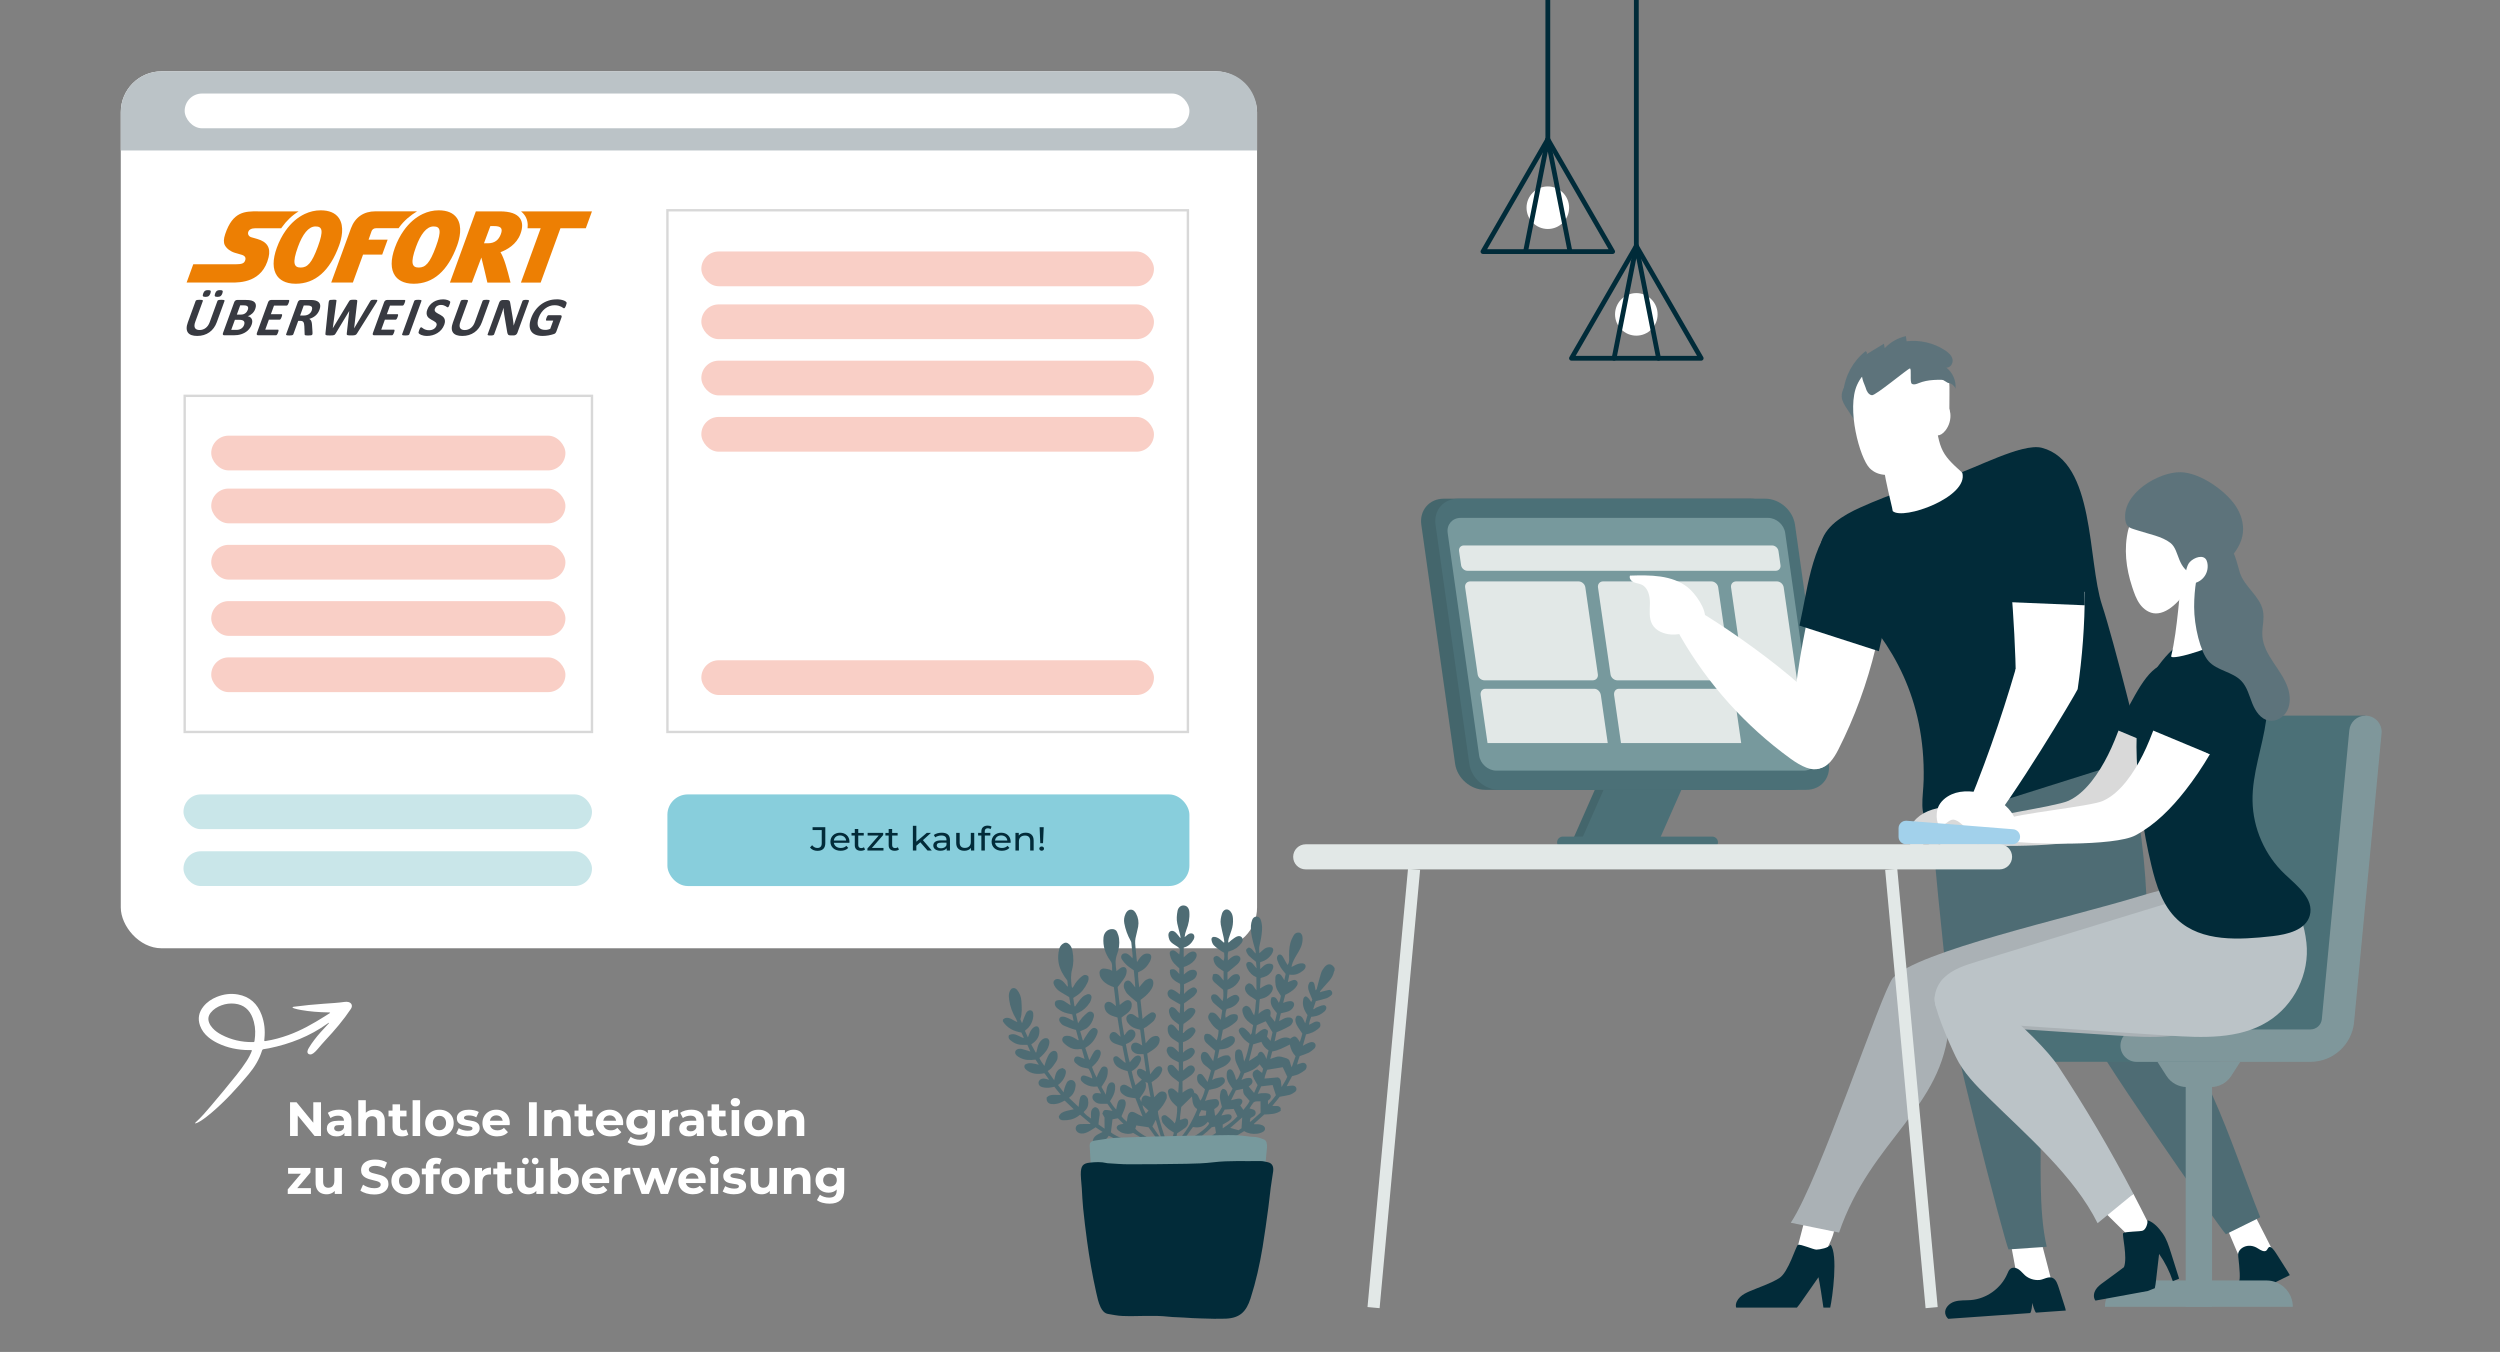 <?xml version="1.0" encoding="UTF-8"?><svg id="Ebene_1" xmlns="http://www.w3.org/2000/svg" viewBox="0 0 1043.19 564.12"><rect x="0" y="0" width="1043.19" height="564.12" fill="#808080" stroke="none"/><defs><style>.cls-1{fill:#aab1b5;}.cls-1,.cls-2,.cls-3,.cls-4,.cls-5{fill-rule:evenodd;}.cls-6,.cls-2{fill:#fff;}.cls-7{fill:#e2e8e7;}.cls-8{fill:#d8d8d8;}.cls-3,.cls-9{fill:#022b39;}.cls-10{fill:#77999d;}.cls-11{fill:#383a41;}.cls-4,.cls-12{fill:#bbc3c7;}.cls-13{fill:#88cedc;}.cls-14{fill:#002b39;}.cls-15{fill:#f9cfc6;}.cls-16{fill:#4e6c74;}.cls-17{fill:#4b7077;}.cls-18{fill:#44666c;}.cls-19{fill:#a2d1eb;}.cls-5{fill:#5d737b;}.cls-20{fill:#d9d9d9;}.cls-21{fill:#c9e6e9;}.cls-22{fill:#ed7f03;}.cls-23{fill:#7f979b;}</style></defs><rect class="cls-6" x="50.4" y="29.77" width="474.14" height="365.92" rx="17.01" ry="17.01"/><path class="cls-8" d="m247.52,305.93H76.56v-141.26h170.96v141.26Zm-169.96-1h168.96v-139.26H77.56v139.26Z"/><g><rect class="cls-13" x="278.49" y="331.49" width="217.82" height="38.23" rx="8.5" ry="8.5"/><g><path class="cls-9" d="m338,353.63l.88-.95c.57.75,1.31,1.16,2.2,1.16,1.19,0,1.81-.67,1.81-1.98v-5.48h-3.82v-1.21h5.31v6.62c0,2.17-1.15,3.25-3.31,3.25-1.25,0-2.4-.5-3.08-1.41Z"/><path class="cls-9" d="m354.44,351.68h-6.49c.18,1.3,1.31,2.16,2.9,2.16.94,0,1.72-.29,2.31-.89l.8.86c-.72.78-1.83,1.2-3.15,1.2-2.58,0-4.3-1.57-4.3-3.78s1.71-3.76,4.01-3.76,3.95,1.53,3.95,3.8c0,.11-.01.28-.03.4Zm-6.49-.96h5.13c-.15-1.24-1.16-2.12-2.57-2.12s-2.42.86-2.57,2.12Z"/><path class="cls-9" d="m360.97,354.49c-.44.35-1.1.52-1.75.52-1.62,0-2.54-.82-2.54-2.31v-4.05h-1.36v-1.1h1.36v-1.62h1.45v1.62h2.29v1.1h-2.29v4c0,.79.45,1.24,1.25,1.24.42,0,.83-.12,1.13-.35l.45.96Z"/><path class="cls-9" d="m368.65,353.82v1.1h-6.7v-.86l4.72-5.42h-4.63v-1.1h6.49v.88l-4.72,5.41h4.84Z"/><path class="cls-9" d="m375.11,354.49c-.44.35-1.1.52-1.75.52-1.62,0-2.54-.82-2.54-2.31v-4.05h-1.36v-1.1h1.36v-1.62h1.45v1.62h2.29v1.1h-2.29v4c0,.79.45,1.24,1.25,1.24.42,0,.83-.12,1.13-.35l.45.96Z"/><path class="cls-9" d="m384.03,351.48l-1.66,1.42v2.02h-1.45v-10.34h1.45v6.63l4.36-3.68h1.75l-3.37,3.05,3.7,4.33h-1.78l-3-3.44Z"/><path class="cls-9" d="m396.4,350.46v4.46h-1.37v-.98c-.48.67-1.37,1.06-2.63,1.06-1.81,0-2.96-.89-2.96-2.17,0-1.18.83-2.16,3.21-2.16h2.29v-.26c0-1.13-.71-1.78-2.14-1.78-.95,0-1.92.31-2.54.79l-.6-1c.83-.61,2.02-.95,3.31-.95,2.19,0,3.43.97,3.43,3Zm-1.45,2.2v-1.03h-2.23c-1.43,0-1.84.52-1.84,1.14,0,.74.66,1.2,1.77,1.2s1.95-.46,2.31-1.31Z"/><path class="cls-9" d="m406.53,347.54v7.38h-1.37v-1.11c-.59.77-1.58,1.2-2.72,1.2-2.07,0-3.44-1.04-3.44-3.22v-4.25h1.45v4.1c0,1.45.79,2.17,2.16,2.17,1.51,0,2.48-.86,2.48-2.45v-3.82h1.45Z"/><path class="cls-9" d="m410.92,346.9v.64h2.32v1.1h-2.29v6.28h-1.45v-6.28h-1.36v-1.1h1.36v-.65c0-1.44.94-2.38,2.64-2.38.62,0,1.22.14,1.63.43l-.44,1.02c-.3-.21-.69-.35-1.12-.35-.86,0-1.3.45-1.3,1.3Z"/><path class="cls-9" d="m421.7,351.68h-6.49c.18,1.3,1.31,2.16,2.9,2.16.94,0,1.72-.29,2.31-.89l.8.86c-.72.78-1.83,1.2-3.15,1.2-2.58,0-4.3-1.57-4.3-3.78s1.71-3.76,4.01-3.76,3.95,1.53,3.95,3.8c0,.11-.01.28-.03.4Zm-6.49-.96h5.13c-.15-1.24-1.16-2.12-2.57-2.12s-2.42.86-2.57,2.12Z"/><path class="cls-9" d="m431.32,350.67v4.25h-1.45v-4.1c0-1.45-.79-2.16-2.16-2.16-1.54,0-2.54.85-2.54,2.45v3.8h-1.45v-7.38h1.39v1.11c.59-.75,1.61-1.18,2.88-1.18,1.95,0,3.32,1.03,3.32,3.2Z"/><path class="cls-9" d="m433.67,354.11c0-.5.42-.89,1-.89s.97.39.97.89-.41.89-.97.89-1-.4-1-.89Zm.14-8.94h1.71l-.29,6.67h-1.15l-.27-6.67Z"/></g></g><g><rect class="cls-15" x="88.14" y="181.79" width="147.8" height="14.5" rx="7.25" ry="7.25"/><rect class="cls-15" x="88.14" y="203.87" width="147.8" height="14.5" rx="7.25" ry="7.25"/><rect class="cls-15" x="88.14" y="227.35" width="147.8" height="14.5" rx="7.25" ry="7.25"/><rect class="cls-15" x="88.14" y="250.83" width="147.8" height="14.5" rx="7.25" ry="7.25"/><rect class="cls-15" x="88.14" y="274.31" width="147.8" height="14.5" rx="7.25" ry="7.25"/></g><path class="cls-8" d="m496.18,305.93h-218.18V87.24h218.18v218.68Zm-217.18-1h216.18V88.24h-216.18v216.68Z"/><rect class="cls-15" x="292.65" y="104.94" width="188.87" height="14.5" rx="7.25" ry="7.25"/><rect class="cls-15" x="292.65" y="127.02" width="188.87" height="14.5" rx="7.25" ry="7.25"/><rect class="cls-15" x="292.65" y="150.5" width="188.87" height="14.5" rx="7.25" ry="7.25"/><rect class="cls-15" x="292.65" y="173.98" width="188.87" height="14.5" rx="7.25" ry="7.25"/><rect class="cls-15" x="292.65" y="275.51" width="188.87" height="14.5" rx="7.25" ry="7.25"/><rect class="cls-21" x="76.56" y="331.49" width="170.46" height="14.5" rx="7.25" ry="7.25"/><rect class="cls-21" x="76.56" y="355.22" width="170.46" height="14.5" rx="7.25" ry="7.25"/><g><g><polygon class="cls-18" points="654.75 353.89 687.23 353.89 703.47 317.08 670.99 317.08 654.75 353.89"/><polygon class="cls-17" points="658.4 353.89 690.88 353.89 707.12 317.08 674.64 317.08 658.4 353.89"/><path class="cls-17" d="m652.13,349.09h62.34c1.33,0,2.4,1.08,2.4,2.4h0c0,1.33-1.08,2.4-2.4,2.4h-62.34c-1.33,0-2.4-1.08-2.4-2.4h0c0-1.33,1.08-2.4,2.4-2.4Z"/><path class="cls-18" d="m747.84,329.58c6,0,10.19-4.88,9.34-10.88l-14.1-99.73c-.85-6-6.42-10.88-12.42-10.88h-128.24c-6,0-10.19,4.88-9.34,10.88l14.1,99.73c.85,6,6.42,10.88,12.42,10.88h128.24Z"/><path class="cls-17" d="m753.77,329.58c6,0,10.19-4.88,9.34-10.88l-14.1-99.73c-.85-6-6.42-10.88-12.42-10.88h-128.24c-6,0-10.19,4.88-9.34,10.88l14.1,99.73c.85,6,6.42,10.88,12.42,10.88h128.24Z"/><path class="cls-10" d="m752.64,321.56c3.48,0,5.9-2.82,5.41-6.3l-13.13-92.86c-.49-3.48-3.71-6.3-7.19-6.3h-128.24c-3.48,0-5.9,2.82-5.41,6.3l13.13,92.86c.49,3.48,3.71,6.3,7.19,6.3h128.24Z"/><g><path class="cls-7" d="m612.35,238.18h128.61c1.29,0,2.18-1.05,2-2.33l-.85-5.92c-.19-1.29-1.38-2.33-2.67-2.33h-128.61c-1.29,0-2.18,1.05-2,2.33l.85,5.92c.19,1.29,1.38,2.33,2.67,2.33Z"/><path class="cls-7" d="m732.82,300.8h17c1.37,0,2.32-1.11,2.13-2.48l-7.66-53.24c-.2-1.37-1.47-2.48-2.84-2.48h-17c-1.37,0-2.32,1.11-2.13,2.48l7.66,53.24c.2,1.37,1.47,2.48,2.84,2.48Z"/><path class="cls-7" d="m619.43,283.88h45.19c1.37,0,2.32-1.11,2.13-2.48l-5.23-36.32c-.2-1.37-1.47-2.48-2.84-2.48h-45.19c-1.37,0-2.32,1.11-2.13,2.48l5.23,36.32c.2,1.37,1.47,2.48,2.84,2.48Z"/><path class="cls-7" d="m674.87,283.88h45.19c1.37,0,2.32-1.11,2.13-2.48l-5.23-36.32c-.2-1.37-1.47-2.48-2.84-2.48h-45.19c-1.37,0-2.32,1.11-2.13,2.48l5.23,36.32c.2,1.37,1.47,2.48,2.84,2.48Z"/><path class="cls-7" d="m617.84,290.09c-.21-1.47.65-2.67,1.93-2.67h45.53c1.28,0,2.49,1.19,2.7,2.67l2.87,19.98h-50.16s-2.87-19.98-2.87-19.98Z"/><path class="cls-7" d="m673.53,290.09c-.21-1.47.65-2.67,1.93-2.67h45.53c1.28,0,2.49,1.19,2.7,2.67l2.87,19.98h-50.16s-2.87-19.98-2.87-19.98Z"/></g></g><g><g><g><path class="cls-6" d="m782.64,270.39c-3.51,14.67-8.73,28.93-15.54,42.38-1.85,3.64-4.49,7.69-8.57,7.93-4.71.27-8.63-4.52-9.42-9.17-2.17-12.75,1.03-33.18,4.51-50.5l29.01,9.36Z"/><path class="cls-3" d="m752.2,254.62c2.24-10.63,5.73-37.84,20.02-39.05,16.72-1.41,17.03,23.1,15.78,33.75-.89,7.54-2.23,15.03-4,22.42l-33.13-10.69c.43-2.15.88-4.3,1.33-6.43Z"/><path class="cls-6" d="m709.68,255.53c-2.54-1.53-5.72-3.08-8.31-1.64-3.83,2.12-2.29,7.93-.11,11.72,11.43,19.91,27.13,37.34,45.7,50.83,10.28,7.47,15.13,5.91,20.56-5.54,5.98-12.62-41.98-45.86-57.84-55.37Z"/><path class="cls-6" d="m704.26,245.1c-6.56-5.22-15.72-5.18-24.1-4.91-.46,1.06.45,2.25,1.49,2.73,1.05.48,2.25.54,3.3,1.01,2.76,1.24,3.56,4.78,3.52,7.8-.03,3.03-.49,6.27,1.02,8.89,1.54,2.67,4.78,3.93,7.86,4.15,3.74.27,13.06-1.55,14.05-6.19.91-4.27-4.08-11.06-7.14-13.49Z"/></g><g><path class="cls-16" d="m804.76,310.07c3.03-9.11,33.5-2.08,41.06,12.26,4.47,2.66,8.33,7.05,10.36,11.62,3.37,7.61,2.92,15.45,2.31,22.89-2.17,26.67-5.54,53.01-10.1,78.93-.34,1.91-.7,3.88-1.89,5.31-3.03,3.66-8.54,2.6-13.48-.23-.31.18-.63.35-.97.48-2.98,1.17-13.31-4.18-15.65-6.45-2.34-2.27-14.07-117.48-11.64-124.81Z"/><path class="cls-6" d="m856.61,536.86c-4.49,1.01-9.41.97-14.24-.13-1.01-5.45-2.03-10.89-3.04-16.34-.13-.69-.25-1.41-.02-2.02.34-.89,1.34-1.3,2.3-1.54,3.65-.93,9.38-1.55,10.66,3.15,1.53,5.61,2.89,11.25,4.34,16.87Z"/><path class="cls-16" d="m813.04,417.24c2.49-9.95,14.68-17.5,27.07-1.43,18.9,24.52,6.89,73.71,13.94,104.43l-15.95,1.12c-1.55-2.91-26.44-98.61-25.06-104.13Z"/><path class="cls-16" d="m880.57,331.81c-3.67,3.33-8.77,4.16-13.59,4.5-39.65,2.79-63.5-8.48-59.3-27.08,4.31-19.1,40.01-18.58,58.97-13.86,4.09,1.02,10,1.87,12.99,5.4,4.34,5.13,9.84,22.94.93,31.04Z"/><path class="cls-16" d="m887.17,318.07c-7.49-26.04-54.46-16.16-58.09,10.47-1.87,13.72,2.69,27.47,8.16,40.18,4.49,10.43,9.63,20.58,15.39,30.37,5.17,8.8,11.3,20.36,17.43,28.52.68.91,24.09-2.02,24.6-7.1,1.26-12.6,1.69-25.35,1.33-38.11-.61-21.26-2.9-43.79-8.81-64.34Z"/><path class="cls-9" d="m811.7,548.13c-.37-2.27,1.67-4.31,3.86-5s4.55-.45,6.84-.64c6.53-.54,12.6-4.9,15.19-10.92.36-.83.69-1.74,1.45-2.23,1-.66,2.38-.32,3.36.38s1.7,1.68,2.61,2.47c1.62,1.41,3.84,2.1,5.98,1.92,1.79-.15,3.7-1.66,5.49-.88,1.58.69,2.13,2.77,2.63,4.24.85,2.54,1.63,5.1,2.45,7.65.18.56.36,1.16.44,1.74l-12.45.88c-.64-.78-1.28-3.12-1.59-4.08.03,1.01-.2,3.43-.79,4.25l-34.22,2.41c-.63-.59-1.1-1.33-1.23-2.19Z"/><g><path class="cls-6" d="m949.25,523.61c-3.88,2.69-8.39,4.48-13.06,5.19-2.15-5.08-4.31-10.15-6.46-15.23-.27-.64-.55-1.32-.48-2.01.11-1.02.93-1.8,1.76-2.4,3.13-2.29,8.24-5.05,10.46-.82,2.66,5.05,5.18,10.19,7.77,15.28Z"/><path class="cls-16" d="m869.66,426.41c-.92-10.39,9.07-23.9,24.49-11.55,24.83,19.88,36.51,62.13,49,93.07l-14.34,7.08c-2.37-2.19-58.65-82.82-59.16-88.6Z"/><path class="cls-9" d="m934.69,539.81c-1.09-2.01-1.08-4.13-.43-5.05.64-.91.32-5.03-.34-10.96-.3-2.71,4.03-5.65,8.3-2.83,1.39.91,2.5,1.4,3.33.96.7-.37.88-2,1.96-1.52.95.42,2.05,2.23,2.87,3.51,1.41,2.2,2.8,4.42,4.2,6.63.31.49.63,1,.91,1.53l-19.38,9.56c-.51-.45-1.02-1.07-1.43-1.82Z"/></g></g><path class="cls-3" d="m802.7,325.3c.69-33.7-13.2-57.01-30.14-74.08-6.62-6.67-14.64-14.47-12.91-23.7,1.47-7.84,9.41-12.52,16.69-15.79,12.59-5.65,25.62-10.02,38.94-13.59,7.98-2.14,28.46-13.46,36.75-11.28,22.33,5.86,18.95,46.99,25.12,65.68,4.96,15.02,16.7,62.12,16.55,63.22l-88.32,27.86c-4.88-3.35-2.84-10.7-2.68-18.32Z"/><g><path class="cls-6" d="m785.67,183.88c4.19-11.38,15.17-16.34,21.18-15.22,2.18,19,2.54,20.14,11.97,28.61,2.78,10.14-24.71,19.97-29.03,16-.04-1.55-6.29-23.51-4.13-29.39Z"/><path class="cls-5" d="m771.43,159.01c-1.56,1.87-3.07,4.07-2.93,6.5.11,1.87,1.17,3.52,2.2,5.08,1.33,2.02,2.67,4.04,4,6.06,1.3-2.79,1.43-5.96,1.76-9.02.32-3.06.94-6.27,2.96-8.59,1.25-1.44,3.1-2.72,3.11-4.63,0-2.74-3.03-3.31-4.75-1.8-2.26,1.99-4.41,4.09-6.35,6.4Z"/><path class="cls-6" d="m801.31,156.4c-7.19-8.56-21.41-6.73-26.35,4.11-4.53,9.92,1.04,30.59,5.2,34.84,7.28,7.42,22.24-1.52,24.24-7.23,2.93-8.36,2.96-24.52-3.08-31.71Z"/><path class="cls-2" d="m797.67,159.31c-.41,1.59,3.73,22.55,4.3,22.29,2.05-.89,4.56-6.84,8.46-6.7,1.25.05,2.98.82,2.98-1.67,0-15.8.64-15.01-2.2-16.41-6.27-3.08-12.82-.36-13.55,2.48Z"/><path class="cls-6" d="m813.82,172.43c.29,2.54-.46,5.19-2.04,7.21-4.52,5.77-9.31-1.82-8.33-6.63,1.17-5.73,9.58-7.5,10.36-.58Z"/><path class="cls-5" d="m778.5,161.83c.38,1.38,1.19,2.89,2.61,3.09,1.48.21,14.96-11.07,15.82-11.17.86-.1-.13,5.76.83,6.39.81.54,1.89.13,2.8-.24,3.98-1.64,8.35-1.49,12.64-1.31.27-1.25-.11-3.49-.76-4.6-.65-1.1-1.58-2.01-2.54-2.86-4.27-3.74-9.69-6.52-15.37-6.33-3.38.12-6.69,1.09-9.8,2.41-11.98,5.09-6.8,12.51-6.22,14.61Z"/></g><path class="cls-6" d="m839.14,244.1l30.78,2.87c.02,13.65-1.03,27.31-2.97,40.65l-25.71-2.57c-.24-13.58-.97-27.08-2.1-40.94Z"/><path class="cls-3" d="m836.64,223.72c-1.28-11.73-10.38-28.99,2.65-34.58,12.02-5.16,23.19,2.9,25.62,14.29,3.41,15.97,4.99,32.54,5.01,49.14l-33.58-1.39c-.69-8.48,1.28-18.59.31-27.45Z"/><path class="cls-6" d="m841.1,279.14l25.84,8.48c-1.39,2.91-26.62,45.29-39.33,60.31-2.12,2.5-5.58,5.19-8.29,3.34-2.24-1.52-2.37-5.02-1.3-7.51,9.49-22.09,17.01-43.84,23.08-64.62Z"/><path class="cls-5" d="m812.83,159.78c1.39.12,2.67,1.09,3.16,2.39.32-3.32-1.19-6.77-3.85-8.78,1.68.22,2.96-1.82,2.6-3.48-.36-1.66-1.78-2.86-3.2-3.79-4.67-3.03-10.42-4.37-15.95-3.72-.1-.71-.21-1.43-.31-2.14-3.36.74-6.49,2.52-8.84,5.04-.1-.63-.2-1.26-.31-1.89-2.43,1.48-4.86,2.96-7.29,4.43.42-.37.14-1.22-.43-1.26-5.19,4.07-8.6,10.33-9.23,16.89,2.92-3.41,6.65-6.12,10.79-7.83,6.2-2.57,13.24-2.94,19.12-6.17-.81,3.32,2.52,6.91,5.89,6.35-.58-.59-1.15-1.17-1.73-1.76l9.56,5.71Z"/><path class="cls-12" d="m812.17,337.69c-2.23.51-3.95,2.22-5.54,3.87-2.31,2.38-4.61,4.75-6.92,7.13-.93.96-1.93,2.28-1.37,3.48.5,1.09,2.07,1.29,3.12.73,1.06-.56,1.72-1.64,2.34-2.66.23,1.93,2.11,3.52,4.05,3.42.9-.98,1.8-1.96,2.69-2.94,1.72,2.13,4.93,2.07,7.66,1.82,4.44-.41,9.95-1.84,6.75-6.98-2.33-3.74-8-8.96-12.8-7.86Z"/></g><g><path class="cls-17" d="m947.48,298.61v.08c-.34-.05-.68-.08-1.02-.08-3.49,0-6.4,2.65-6.73,6.12l-11.46,120.47c-.23,2.48-2.28,4.34-4.77,4.34h-72.5c-3.74,0-6.76,3.03-6.76,6.76s3.03,6.76,6.76,6.76h72.5c5.54,0,10.53-2.48,13.91-6.42,3.99.3,19.43,1.62,19.43,1.62l15.83-5.04,14.38-134.63h-39.56Z"/><path class="cls-23" d="m964.08,429.56c2.49,0,4.54-1.87,4.77-4.34l11.46-120.47c.33-3.47,3.25-6.12,6.73-6.12h0c3.99,0,7.11,3.43,6.73,7.4l-11.46,120.45c-.88,9.41-8.78,16.61-18.24,16.61h-72.5c-3.74,0-6.76-3.03-6.76-6.76h0c0-3.74,3.03-6.76,6.76-6.76h72.5Z"/><rect class="cls-23" x="912.04" y="443.08" width="11" height="102.23"/><path class="cls-23" d="m956.74,545.31h0c0-6.07-4.92-11-11-11h-56.4c-6.07,0-11,4.92-11,11h78.39Z"/><path class="cls-23" d="m912.52,453.6h10.04c3.43,0,6.62-1.74,8.47-4.63l3.79-5.89h-34.57s3.79,5.89,3.79,5.89c1.85,2.88,5.05,4.63,8.47,4.63Z"/></g><g><path class="cls-20" d="m821.74,343.34c5.32-2.51,35.79-6.76,41.18-9.11,7.42-3.23,13.05-11.96,16.7-19.19,2.02-4,3.62-8.18,5.23-12.36l22.78,12.04c-3.08,5.28-6.52,10.36-10.29,15.17-5.79,7.38-12.5,14.27-20.78,18.69-8.63,4.61-44.33,5.17-53.99,3.64-7.79-1.61-6.14-6.38-.82-8.88Z"/><path class="cls-9" d="m900.92,277.95c6.01-3.26,18.35-2.57,18.95,6.1.35,5.1-2.58,10.67-4.52,15.25-2.16,5.11-4.65,10.09-7.42,14.9-.1.17-.21.34-.31.51l-25.1-10.47c5.51-6.95,10.68-22.12,18.4-26.29Z"/><path class="cls-20" d="m799.84,341.43c-1.99,1.9-3.49,4.45-3.55,7.2-.06,2.75,2.18,8.25,4.22,6.41,1.69-1.52,2.11-4.06,4.38-3.99,2.27.07,4.3,1.32,6.41,2.16,6.23,2.47,25.08-.88,17.06-10.74-6.15-7.55-21.81-7.43-28.52-1.04Z"/><path class="cls-6" d="m758.15,528.1c-1.29,1.93-3.01,4.09-5.32,4.04-4-.09-4.29-5.8-3.29-9.64,1.08-4.14,2.16-8.29,3.24-12.43l12.56,3.67c-1.37,5.21-4.75,10.71-7.19,14.37Z"/><path class="cls-1" d="m789.82,408.1c10.1-11.16,73.27-25.04,102.98-34.12,22.18-6.79,45.01-10.6,48.39,19.36,1.46,12.92-5.12,26.2-16.19,33-12.06,7.41-27.22,6.71-41.34,5.78-26.92-1.78-43.43-2.88-70.35-4.66-2.57,35.23-32.52,47.84-45.92,86.87l-20.14-4.11c12.21-18.37,37.56-95.68,42.58-102.12Z"/><path class="cls-6" d="m896.21,509.9c1.03,2.08,2.04,4.65.83,6.63-2.08,3.42-7.17.82-9.99-1.97-3.05-3.01-6.1-6.01-9.15-9.02l12.32-7.36c2.03,3.89,4.04,7.79,5.99,11.73Z"/><path class="cls-4" d="m946.22,426.34c-12.06,7.41-27.22,6.71-41.34,5.78-27.88-1.85-55.76-3.69-83.63-5.54-4.45-.29-9.44-.86-12.22-4.35-3.24-4.08-1.67-10.45,2.02-14.12,3.69-3.68,8.88-5.32,13.86-6.85,29.7-9.09,59.41-18.19,89.11-27.28,22.18-6.79,45.01-10.6,48.39,19.36,1.46,12.92-5.12,26.2-16.19,33Z"/><path class="cls-4" d="m807.38,415.78c6.14-19.01,44.45,18.52,51.13,28.62,11.48,17.33,22.05,35.29,31.71,53.77l-14.95,12.24c-9.81-19.76-29.37-36.44-45.37-52.22-5.26-5.19-10.62-10.52-13.83-17.26-3.21-6.73-9.78-21.76-8.68-25.15Z"/><path class="cls-9" d="m945.62,300.41c-1.52,11.35-5.88,22.35-5.69,33.79.18,11.46,5.18,22.77,13.53,30.62,5.15,4.84,12.21,10.33,10.37,17.15-1.66,6.13-9.33,7.95-15.64,8.67-13.77,1.56-29.48,2.53-39.61-6.92-6.2-5.79-8.89-14.35-10.86-22.61-3.5-14.62-5.55-29.58-6.11-44.61-.48-12.79.37-26.43,7.73-36.91,7.33-10.44,15.55-17.36,27.54-13.68,13.63,13.37,20.25,23.25,18.74,34.5Z"/><path class="cls-3" d="m763.84,519.37c-.78,1.37-4.38,2.01-5.87,2.07-1.17.05-6.55-2.4-7.71-2-.84.29-3.96,11.51-7.83,13.89-3.87,2.38-8.17,3.69-12.29,5.46-1.44.62-2.89,1.32-4.05,2.42s-1.97,2.68-1.72,4.07c.02.13.08.23.12.35h25.33c.74-.86,1.4-1.8,2.04-2.73,2.32-3.32,4.63-6.63,6.95-9.95.73,3.62,1.36,7.87,2.06,12.68h2.83c.9-3.86,3.4-22.24.13-26.26Z"/><path class="cls-3" d="m905.79,522.47c-.86-2.74-1.75-5.52-3.41-7.86-1.63-2.29-3.56-4.5-6.21-5.43-.02,1.48-.65,3.72-2,4.32-1.07.47-7.34.31-8.21,1.08-.59.52,1.92,10.06.32,14.17,0,0-5.72,4.33-8.66,6.41-1.2.85-2.39,1.78-3.16,3.03-.76,1.26-1.02,2.92-.3,4.2.07.12.16.21.24.31l21.78-3.99,2.97-1.17c.24-1.02.37-2.08.49-3.12.43-3.73.87-7.47,1.3-11.2,2.45,3.48,4.38,7.33,5.72,11.37l2.63-1.04c-1.16-3.69-2.33-7.39-3.49-11.08Z"/><path class="cls-6" d="m836.25,341.98c5.32-2.51,35.79-5.41,41.18-7.76,7.42-3.23,13.05-11.96,16.7-19.19,2.02-4,3.62-8.18,5.23-12.36l22.78,12.04c-3.08,5.28-6.52,10.36-10.29,15.17-5.79,7.38-12.5,14.27-20.78,18.69-8.63,4.61-44.33,3.81-53.99,2.29-7.79-1.61-6.14-6.38-.82-8.88Z"/><path class="cls-9" d="m903.46,292.62c2.69-5.83,6.32-11.61,11.96-14.67,6.01-3.26,18.35-2.57,18.95,6.1.35,5.1-2.58,10.67-4.52,15.25-2.16,5.11-4.65,10.09-7.42,14.9-.1.17-.21.34-.31.51l-25.1-10.47c1.3-3.38,4.92-8.34,6.43-11.63Z"/><path class="cls-6" d="m814.45,331.43c-2.51,1.11-4.8,3.01-5.78,5.57-.99,2.56-.75,8.5,1.8,7.46,2.1-.86,3.36-3.11,5.47-2.27,2.11.83,3.6,2.7,5.3,4.21,5.02,4.44,23.9,7.68,19.69-4.32-3.22-9.19-18-14.38-26.47-10.65Z"/><g><path class="cls-6" d="m925.03,237.13c-1.17-2.2-13.98,4.4-14.74,5.98-.76,1.58-1.57,19.48-4.31,30.65-.59,2.41,23.3-4.97,21.61-7.89-2.75-4.73-5.56-22.78-2.56-28.74Z"/><path class="cls-6" d="m888.1,221c4.43-18.36,29.54-14.49,35.5-12.66,5.96,1.83,6.12,10.27,6.69,16.48.35,3.83-1.03,7.65-3.32,10.69-2.19,2.93-11.74,7.33-12.29,7.45-3.54,6.11-9.31,13.1-15.17,13.01-2.64-.04-5.03-1.73-6.58-3.87-1.55-2.14-2.4-4.69-3.23-7.2-2.57-7.78-3.54-15.94-1.62-23.91Z"/><path class="cls-5" d="m931.57,231.67c2.19-2.64,3.9-5.78,4.32-9.18.51-4.03-.83-8.14-3.09-11.51-4.04-6.01-14.49-13.77-22.93-13.94-9.02-.18-24.5,8.79-23.03,19.95.44,3.34,2.27,3.36,5.47,4.43,4.21,1.4,9.85,2.38,13.34,5.11,4.17,3.27,2.32,11.17,10.86,13.74,2.76.83,5.6,5.71,7.43,9.5,2.18-2.48,5.52-15.55,7.63-18.1Z"/><path class="cls-5" d="m944.23,254.66c.8,3.44-.41,7.03-.21,10.55.45,8.2,8.12,14.12,10.68,21.93.98,3,1.15,6.4-.24,9.24-1.4,2.84-4.59,4.89-7.7,4.33-3.43-.62-5.65-3.97-6.94-7.21-1.29-3.24-2.14-6.81-4.54-9.34-3.71-3.9-10.14-4.26-13.71-8.28-3.44-3.88-6.01-14.66-6.01-22.61,0-15.33,4.92-29.32,12.27-27.11,4.39,1.32,5.66,9.31,6.82,12.82,1.98,5.96,8.17,9.62,9.59,15.68Z"/><path class="cls-6" d="m920.21,233.07c.45.42.68,1.02.82,1.61.44,1.87.09,3.91-.94,5.52-1.03,1.62-2.73,2.79-4.61,3.18-.74.15-1.57.18-2.22-.22-2.24-1.36-1.1-6.11-.03-7.95,1.12-1.91,5.07-3.93,6.98-2.16Z"/></g></g><path class="cls-19" d="m795.61,342.48l44.43,3.55c1.63.13,2.89,1.49,2.89,3.13h0c0,1.73-1.41,3.14-3.14,3.14h-44.43c-1.73,0-3.14-1.41-3.14-3.14v-3.55c0-1.83,1.56-3.28,3.39-3.13Z"/><g><rect class="cls-7" x="795.05" y="362.39" width="5.07" height="183.66" transform="translate(-38.34 75.16) rotate(-5.27)"/><rect class="cls-7" x="489.8" y="451.68" width="183.66" height="5.07" transform="translate(75.79 991.56) rotate(-84.72)"/><path class="cls-7" d="m544.85,362.78h289.51c2.89,0,5.24-2.34,5.24-5.24h0c0-2.89-2.34-5.24-5.24-5.24h-289.51c-2.89,0-5.24,2.34-5.24,5.24h0c0,2.89,2.34,5.24,5.24,5.24Z"/></g></g></g><path class="cls-12" d="m50.4,46.77c0-9.39,7.61-17.01,17.01-17.01h440.12c9.39,0,17.01,7.61,17.01,17.01v16.02H50.4v-16.02Z"/><rect class="cls-6" x="77.06" y="39.03" width="419.26" height="14.5" rx="7.25" ry="7.25"/><g id="layer1"><g id="path66"><path class="cls-22" d="m133.82,87.76c-2.31,0-4.56.53-6.66,1.52-3.01,1.43-5.74,3.8-7.97,6.96-1.45,2.05-2.69,4.42-3.66,7.08-1.83,5.01-1.81,9.07.06,11.75,1.06,1.51,3.26,3.32,7.75,3.33h.02c8.16,0,14.26-5.35,18.12-15.91,1.02-2.79,2.36-8-.09-11.52-1.48-2.13-4.03-3.2-7.56-3.21h0Zm49.26,0c-2.31,0-4.56.53-6.66,1.52-3.01,1.43-5.74,3.8-7.97,6.96-1.45,2.05-2.69,4.42-3.66,7.08-1.83,5.01-1.81,9.07.06,11.75,1.06,1.51,3.26,3.32,7.75,3.33h.01c8.17,0,14.26-5.35,18.12-15.91,1.02-2.79,2.36-8-.09-11.52-1.49-2.13-4.03-3.2-7.56-3.21Zm-75.48.42c-2.69,0-5.3,0-7.64,1.19-2.34,1.19-4.4,3.56-5.99,8.31-.34,1.02-.53,1.9-.55,2.66-.02.77.11,1.42.4,1.98.36.69.94,1.34,1.66,1.89.73.55,1.59.99,2.53,1.28.04.01.53.15,1.12.32.59.17,1.29.37,1.73.51.26.08.54.18.8.34.26.15.49.36.63.64.1.19.15.39.15.61,0,.22-.03.46-.12.71-.22.64-.55,1.06-1.18,1.31-.63.25-1.55.34-2.96.35h-17.54l-2.77,7.62h18.77c1.77,0,5,0,8.1-1.32,3.1-1.32,6.08-3.95,7.34-9.22.47-1.98.33-3.6-.45-4.86-.78-1.27-2.19-2.19-4.24-2.78,0,0-.46-.13-1-.29-.54-.16-1.16-.33-1.48-.42-.53-.15-.93-.45-1.17-.84-.24-.39-.31-.85-.17-1.33.14-.5.48-.9.97-1.17.49-.27,1.14-.42,1.9-.42h10.91c.08-.11.15-.23.22-.34,1.99-2.82,4.41-5.1,7.05-6.71h-17.04Zm49.04,0c-4.86,0-8.47,2.46-10.18,7.05l-8.25,22.66h9.04l4.24-11.65h7.99s2.27-6.23,2.27-6.23h-7.96s1.28-3.62,1.28-3.62c.27-.65.91-1.16,1.84-1.16.52,0,6.38,0,9.42,0,.08-.11.15-.23.23-.34,1.99-2.82,4.81-5.1,7.46-6.71h-17.37Zm41.92.02l-10.82,29.72h9.19l3.93-10.46c.19.43,2.51,10.46,2.51,10.46h9.66s-1.76-7.37-3.05-10.35c-.33-.77-.68-1.62-1.14-2.34,2.73-1.01,6.68-3.19,8.32-7.6,1.01-2.71.95-4.9-.17-6.51-1.36-1.95-4.11-2.91-8.44-2.92h-10,0Zm18.85,0c.58.46,1.08.99,1.5,1.59,1.07,1.54,1.48,3.37,1.23,5.47h5.47l-8.25,22.67h8.24l8.25-22.67h10.59l2.57-7.06h-29.61Zm-12.8,6.14h1.52c2.77,0,3.81.81,2.87,3.34-.88,2.38-2.47,3.84-5.48,3.84h-1.57s2.67-7.19,2.67-7.19h0Zm-72.96.15h0c2.82,0,3.47,1.64.99,8.42h0c-2.55,6.97-4.39,8.73-7.18,8.73h0c-2.71,0-3.66-1.72-1.12-8.66,1.89-5.18,4.35-8.49,7.32-8.49h0Zm49.26,0h0c2.82,0,3.47,1.64.99,8.42-2.55,6.97-4.39,8.73-7.18,8.73h0c-2.71,0-3.66-1.72-1.12-8.66,1.89-5.18,4.35-8.49,7.31-8.49h0Z"/></g><g id="path98"><path class="cls-11" d="m86.81,121.05c-.58,0-1.01.11-1.3.31-.29.21-.53.58-.73,1.13-.19.52-.22.88-.09,1.08.13.21.49.31,1.07.31s1.02-.11,1.31-.32c.29-.21.53-.58.72-1.12.19-.53.22-.89.09-1.09-.13-.2-.49-.3-1.08-.3Zm4.98,0c-.59,0-1.02.11-1.31.31-.29.21-.53.58-.72,1.13-.19.52-.22.88-.09,1.08.13.21.48.31,1.07.31s1.02-.11,1.31-.32c.29-.21.53-.58.73-1.12.19-.53.22-.89.09-1.09-.13-.2-.49-.3-1.08-.3Zm93.02,3.87c-.68,0-1.35.09-2.02.26-.67.18-1.29.44-1.86.79-.57.35-1.09.8-1.55,1.33-.46.54-.81,1.16-1.07,1.87-.23.62-.33,1.14-.3,1.59.02.44.12.82.29,1.15.17.32.41.6.7.83.29.23.59.44.92.62.33.18.65.36.96.52.31.16.58.34.8.53.23.19.38.4.48.64.1.24.08.53-.04.86-.11.29-.25.55-.45.79-.19.24-.42.43-.68.59-.26.16-.55.28-.87.37-.32.09-.66.13-1.03.13-.56,0-1.02-.06-1.4-.19-.38-.12-.69-.26-.94-.42-.25-.15-.45-.29-.59-.42-.15-.12-.28-.19-.39-.19-.08,0-.15.02-.22.06-.07.04-.14.11-.21.21s-.14.23-.21.39c-.07.16-.16.36-.24.59-.13.35-.2.62-.23.8-.03.19,0,.33.06.43.06.1.18.21.36.34.18.13.41.25.7.37s.64.22,1.05.3c.41.08.87.12,1.38.12.75,0,1.5-.1,2.23-.3.73-.2,1.42-.49,2.05-.88.64-.39,1.21-.88,1.71-1.46.5-.58.89-1.27,1.18-2.04.21-.59.31-1.11.29-1.54-.02-.44-.12-.82-.3-1.14-.18-.32-.42-.6-.71-.83-.29-.23-.61-.44-.94-.62-.33-.18-.65-.35-.97-.52s-.6-.34-.83-.53c-.23-.19-.4-.4-.49-.64-.09-.24-.08-.52.04-.85.08-.22.2-.43.35-.63.15-.2.33-.37.55-.51.21-.14.46-.25.73-.33s.57-.12.9-.12c.42,0,.78.05,1.1.15.31.1.58.21.8.34.22.12.4.24.55.35.14.11.26.16.34.16s.16-.02.23-.07.13-.12.19-.22c.06-.1.12-.23.19-.38.07-.15.14-.34.22-.56.07-.2.13-.36.17-.5.04-.13.07-.24.08-.33.01-.09.02-.16,0-.21,0-.05-.04-.12-.08-.19s-.17-.17-.36-.28c-.2-.11-.43-.22-.7-.31-.27-.09-.57-.16-.9-.21-.33-.05-.67-.08-1.02-.08h0Zm47.35,0c-1.16,0-2.28.18-3.36.54s-2.07.87-2.99,1.54c-.91.67-1.73,1.49-2.44,2.45-.71.96-1.29,2.05-1.73,3.26-.42,1.17-.64,2.22-.63,3.14,0,.92.21,1.71.62,2.35.41.64,1.02,1.13,1.83,1.47.81.34,1.8.51,2.98.51.4,0,.81-.02,1.22-.06.41-.04.83-.1,1.25-.17.42-.08.83-.17,1.23-.27s.75-.21,1.03-.31c.28-.1.5-.24.64-.41.14-.17.25-.37.34-.6l2.14-5.87c.05-.15.09-.29.09-.41,0-.12-.01-.22-.05-.3-.04-.08-.1-.15-.18-.19-.08-.04-.18-.06-.3-.06h-4.98c-.07,0-.14.02-.2.06-.07.04-.14.11-.21.19-.07.09-.14.2-.21.35-.07.14-.15.32-.22.53-.15.41-.22.7-.2.87.02.17.09.26.23.26h2.79l-1.25,3.42c-.34.15-.68.27-1.04.34-.35.08-.7.11-1.03.11-.69,0-1.27-.11-1.76-.33-.49-.22-.85-.55-1.1-.98-.25-.43-.36-.97-.35-1.61.01-.64.17-1.39.48-2.23.28-.77.65-1.47,1.1-2.1.45-.63.96-1.18,1.54-1.63.58-.45,1.2-.8,1.87-1.05.67-.25,1.36-.37,2.07-.37.67,0,1.23.07,1.69.2.45.14.84.29,1.14.44.31.16.54.31.71.44.17.14.3.2.41.2.07,0,.13-.02.2-.06.06-.04.13-.11.2-.2.07-.1.14-.22.22-.38.08-.16.16-.35.24-.57.14-.38.22-.67.24-.86.03-.19,0-.34-.06-.45-.06-.11-.2-.23-.4-.38-.21-.14-.48-.28-.83-.4-.34-.13-.76-.23-1.26-.32-.49-.09-1.06-.13-1.7-.13Zm-93.21.18c-.39,0-.69.01-.92.03-.22.02-.4.07-.52.15-.13.08-.21.2-.26.36-.05.16-.09.37-.12.64l-1.33,12.87c-.02.18-.02.33.01.44.03.11.11.19.24.25.13.06.32.1.58.11.26.02.6.03,1.04.03s.76,0,1.02-.03c.26-.02.48-.06.65-.12.17-.06.31-.14.42-.26.11-.11.21-.25.32-.43l5.64-9.35h.02l-1.04,9.35c-.03.18-.03.33,0,.44.03.11.11.19.24.25.13.06.32.1.58.11.26.02.6.03,1.03.03.39,0,.71,0,.97-.03.26-.02.48-.06.66-.11.18-.06.33-.14.45-.25.12-.11.24-.26.35-.44l8.06-12.84c.17-.28.29-.5.36-.67.07-.17.08-.29.03-.37-.05-.08-.17-.13-.35-.15-.18-.02-.44-.03-.77-.03-.36,0-.64.01-.84.03-.2.02-.37.05-.49.1-.12.05-.22.12-.29.2-.07.09-.14.19-.21.31l-6.69,11.27h-.02l1.3-11.22c.02-.15.03-.27,0-.37-.02-.09-.08-.16-.18-.21-.1-.05-.25-.08-.47-.1-.21-.02-.5-.02-.86-.02-.34,0-.62.01-.83.03-.21.02-.39.05-.52.1-.14.05-.25.12-.33.21-.08.09-.17.21-.25.35l-6.77,11.22h-.01l1.52-11.3c.03-.14.04-.26.03-.34,0-.08-.06-.14-.15-.18-.09-.04-.24-.07-.44-.08-.21-.01-.49-.02-.84-.02h0Zm35.58,0c-.29,0-.53.01-.73.03-.2.02-.36.05-.49.09-.13.04-.23.09-.3.15-.07.06-.12.13-.15.2l-5.07,13.93c-.03.08-.03.15,0,.21.03.06.09.11.19.15.1.04.24.07.43.09.18.02.42.03.71.03s.54-.01.74-.03c.2-.02.36-.05.49-.09.13-.04.23-.09.3-.15.07-.06.12-.13.15-.21l5.07-13.93c.03-.08.03-.14,0-.2-.03-.06-.09-.11-.19-.15-.1-.04-.24-.07-.42-.09-.18-.02-.42-.03-.72-.03h0Zm-91.22,0c-.3,0-.54.01-.74.03-.2.02-.36.05-.49.09-.13.04-.23.09-.3.15-.07.06-.12.13-.14.2l-3.26,8.97c-.34.94-.51,1.76-.49,2.47.02.7.19,1.29.53,1.76.34.47.83.82,1.49,1.06.65.23,1.44.35,2.37.35.99,0,1.91-.13,2.76-.39.85-.26,1.63-.63,2.33-1.13.7-.49,1.31-1.1,1.83-1.81.53-.71.95-1.52,1.28-2.43l3.22-8.85c.03-.08.03-.14,0-.2-.02-.06-.08-.11-.18-.15-.1-.04-.24-.07-.42-.09-.18-.02-.41-.03-.7-.03s-.53.01-.74.03c-.2.02-.37.05-.49.09-.13.04-.22.09-.29.15-.07.06-.11.13-.14.2l-3.23,8.88c-.19.52-.43.98-.71,1.39-.29.41-.61.75-.97,1.02-.36.28-.75.49-1.18.63-.42.14-.87.22-1.34.22s-.86-.07-1.19-.21c-.32-.14-.57-.35-.74-.63-.17-.28-.25-.64-.23-1.07.01-.43.12-.94.34-1.52l3.17-8.71c.03-.08.03-.14,0-.2-.03-.06-.09-.11-.19-.15-.1-.04-.24-.07-.42-.09-.18-.02-.42-.03-.71-.03h0Zm110.62,0c-.3,0-.54.01-.74.03-.2.02-.36.05-.49.09-.13.04-.23.09-.3.15-.07.06-.11.13-.14.21l-3.26,8.97c-.34.94-.51,1.77-.49,2.47.01.7.19,1.29.53,1.76.34.47.83.82,1.49,1.06.65.23,1.44.35,2.37.35.99,0,1.91-.13,2.76-.39.85-.26,1.63-.63,2.33-1.13.7-.49,1.31-1.1,1.83-1.81.53-.71.95-1.52,1.28-2.43l3.22-8.85c.03-.08.03-.14,0-.21-.02-.06-.08-.11-.18-.15-.1-.04-.24-.07-.42-.09-.18-.02-.41-.03-.7-.03s-.53.01-.74.03c-.2.02-.36.05-.49.09-.13.04-.23.09-.29.15-.07.06-.11.13-.14.21l-3.23,8.88c-.19.52-.43.98-.71,1.39-.29.41-.61.75-.97,1.02-.36.28-.75.49-1.18.63-.42.14-.87.22-1.34.22s-.86-.07-1.18-.21c-.32-.14-.57-.35-.74-.63-.17-.28-.25-.64-.23-1.07.01-.43.12-.94.34-1.52l3.17-8.71c.03-.08.03-.14,0-.21-.03-.06-.09-.11-.19-.15-.1-.04-.24-.07-.42-.09-.18-.02-.42-.03-.71-.03h0Zm25.64.02c-.27,0-.5.01-.69.03-.18.02-.33.05-.46.1-.12.05-.22.1-.28.16-.07.06-.12.13-.14.21l-2.52,6.92c-.19.53-.38,1.08-.58,1.65-.2.58-.39,1.13-.55,1.67h-.01c-.03-.31-.05-.61-.09-.91-.03-.31-.07-.61-.11-.93-.04-.32-.08-.63-.13-.95-.05-.32-.1-.64-.14-.96l-.91-5.39c-.04-.3-.09-.55-.15-.75-.06-.2-.15-.36-.27-.47-.12-.11-.26-.2-.44-.25-.18-.05-.41-.07-.7-.07h-1.61c-.3,0-.59.09-.87.27-.27.18-.48.45-.61.8l-4.83,13.26c-.03.08-.03.14-.02.21.02.06.07.11.15.15.09.04.21.08.38.1.17.02.38.03.65.03s.5-.01.69-.03c.18-.02.33-.06.45-.1.12-.04.21-.09.27-.15.06-.06.11-.13.14-.21l2.81-7.72c.21-.58.41-1.14.59-1.68.18-.54.36-1.09.53-1.64h.02c.01.45.04.91.09,1.39.05.47.1.92.17,1.33l1.16,6.9c.05.38.11.69.17.93.07.24.16.43.27.57.11.14.26.24.43.29.18.05.4.08.66.08h1.28c.14,0,.29-.02.45-.06.16-.04.3-.11.44-.2.13-.09.26-.21.37-.34.11-.14.2-.29.26-.47l4.83-13.26c.03-.08.03-.14.02-.21-.02-.06-.06-.11-.14-.16s-.2-.08-.37-.1c-.17-.02-.38-.03-.64-.03h0Zm-106.45.05c-.25,0-.49.07-.72.22-.23.15-.4.39-.52.72l-4.68,12.86c-.12.34-.12.58,0,.72.12.15.3.22.55.22h7.41c.07,0,.14-.02.21-.07.07-.04.14-.11.21-.2.07-.09.14-.21.22-.36.07-.15.15-.33.23-.55.08-.22.14-.41.17-.55.03-.15.05-.27.04-.36,0-.09-.03-.16-.07-.2-.04-.04-.1-.06-.17-.06h-5.31l1.51-4.16h4.46c.07,0,.14-.02.21-.06.07-.04.14-.1.21-.19.07-.09.14-.2.21-.35.07-.14.15-.33.23-.55.08-.21.13-.39.17-.54.04-.15.05-.26.04-.35,0-.09-.03-.15-.07-.19-.04-.04-.1-.06-.17-.06h-4.46l1.31-3.6h5.27c.07,0,.14-.02.21-.06.07-.04.14-.11.21-.2.07-.09.14-.21.21-.36.07-.15.15-.33.23-.54.08-.23.14-.41.18-.56.03-.15.05-.27.05-.36,0-.09-.03-.16-.07-.2-.04-.04-.09-.06-.16-.06h-7.36Zm12.37,0c-.25,0-.49.07-.71.22-.23.15-.4.39-.52.72l-4.88,13.4c-.03.08-.03.14,0,.2.02.06.09.11.19.15.1.04.24.07.43.09.18.02.42.03.71.03s.54-.01.74-.03c.2-.02.36-.05.49-.09.13-.04.23-.09.3-.15.07-.06.12-.13.15-.2l2.05-5.62h.94c.32,0,.58.05.79.15.21.1.37.24.48.44s.2.43.24.72c.05.29.08.62.11.99l.12,3.29c0,.09,0,.17.03.23.02.06.08.12.18.16.09.04.23.07.42.09.19.02.44.02.76.02.38,0,.68,0,.91-.02.23-.02.4-.04.53-.08.13-.04.22-.09.27-.14.05-.06.09-.13.12-.21.03-.08.05-.18.06-.31.01-.13.01-.34,0-.63l-.19-2.91c-.02-.35-.05-.66-.1-.94-.05-.28-.12-.53-.21-.74-.09-.22-.21-.4-.35-.55-.14-.15-.3-.28-.48-.39.51-.14.99-.34,1.43-.57.44-.24.84-.51,1.2-.83.36-.32.68-.68.95-1.09.27-.41.5-.86.68-1.35.21-.59.31-1.1.31-1.56-.01-.45-.12-.84-.33-1.17-.21-.33-.52-.6-.92-.8-.4-.21-.88-.35-1.44-.43-.2-.02-.42-.04-.66-.06-.25-.02-.56-.02-.95-.02h-3.82,0Zm36.02,0c-.25,0-.49.07-.71.22-.23.15-.4.39-.52.72l-4.68,12.86c-.12.34-.12.58,0,.72.12.15.3.22.55.22h7.41c.07,0,.14-.02.21-.07.07-.04.14-.11.21-.2.08-.09.15-.21.22-.36.07-.15.15-.33.23-.55h0c.08-.22.14-.41.17-.55.03-.15.05-.27.04-.36,0-.09-.03-.16-.07-.2-.04-.04-.1-.06-.17-.06h-5.31l1.51-4.16h4.46c.07,0,.14-.02.21-.06.07-.04.14-.1.21-.19s.14-.2.21-.35.15-.33.23-.55c.08-.21.13-.39.17-.54.04-.15.05-.26.04-.35,0-.09-.03-.15-.07-.19-.04-.04-.1-.06-.17-.06h-4.46l1.31-3.6h5.27c.07,0,.14-.02.21-.06.07-.04.14-.11.21-.2.07-.09.14-.21.21-.36.08-.15.15-.33.23-.54.08-.23.14-.41.18-.56.04-.15.05-.27.05-.36,0-.09-.03-.16-.06-.2-.04-.04-.09-.06-.16-.06h-7.36Zm-62.55,0c-.25,0-.49.07-.71.22-.23.15-.4.39-.52.72l-4.68,12.86c-.12.33-.12.57,0,.72s.3.22.55.22h3.92c.59,0,1.14-.04,1.65-.11.51-.07,1-.18,1.48-.34.48-.15.94-.35,1.38-.58.44-.24.84-.52,1.22-.84.37-.33.71-.71,1.01-1.13.3-.43.55-.9.74-1.42.18-.5.27-.95.27-1.36,0-.4-.09-.75-.24-1.05-.15-.3-.37-.55-.66-.74-.28-.19-.62-.32-1.01-.4.37-.12.72-.28,1.05-.48.33-.2.62-.43.89-.68.27-.26.5-.55.71-.86s.37-.65.5-1.01c.23-.64.32-1.19.26-1.66-.06-.47-.24-.86-.56-1.17-.32-.31-.76-.54-1.33-.69-.57-.15-1.31-.23-2.21-.23h-3.71Zm1.24,2.25h1.52c.46,0,.82.04,1.07.13.25.08.43.2.56.36.13.16.19.35.2.59,0,.24-.04.5-.15.8-.1.27-.23.52-.4.76-.17.24-.37.45-.61.63-.24.18-.5.32-.8.42-.3.1-.66.16-1.09.16h-1.67l1.39-3.83Zm26.56.05h1.35c.34,0,.61.01.79.04.19.02.35.05.48.09.45.14.73.37.83.71.1.33.06.75-.12,1.23-.12.32-.27.61-.48.87-.2.26-.44.48-.72.67-.28.19-.6.33-.96.43-.36.1-.75.15-1.17.15h-1.53l1.52-4.19Zm-28.75,5.98h1.78c.55,0,.97.05,1.28.15.31.1.54.24.69.42.15.18.24.41.25.68.02.27-.04.57-.16.92-.12.33-.28.62-.49.87-.21.25-.45.47-.72.64-.27.17-.57.3-.88.39-.32.09-.68.13-1.1.13h-2.17l1.53-4.19Z"/></g></g><g><path class="cls-6" d="m121.03,474.03v-14.09h2.7l8.31,10.15h-1.31v-10.15h3.22v14.09h-2.68l-8.33-10.15h1.31v10.15h-3.22Z"/><path class="cls-6" d="m140.42,474.19c-.85,0-1.57-.14-2.17-.43-.6-.29-1.07-.68-1.39-1.18-.32-.5-.48-1.05-.48-1.67s.16-1.21.47-1.69.82-.86,1.5-1.14c.68-.27,1.58-.41,2.68-.41h2.88v1.83h-2.54c-.74,0-1.25.12-1.52.36-.28.24-.41.54-.41.91,0,.4.16.72.47.96.31.23.75.35,1.3.35s.99-.12,1.41-.37c.42-.25.72-.61.91-1.1l.48,1.45c-.23.7-.64,1.23-1.25,1.59-.6.36-1.38.54-2.34.54Zm3.3-.16v-2.11l-.2-.46v-3.79c0-.67-.21-1.19-.61-1.57-.41-.38-1.04-.56-1.88-.56-.58,0-1.14.09-1.7.27-.56.18-1.03.43-1.42.74l-1.13-2.2c.59-.42,1.3-.74,2.13-.97.83-.23,1.68-.34,2.54-.34,1.65,0,2.93.39,3.84,1.17.91.78,1.37,1.99,1.37,3.64v6.18h-2.94Z"/><path class="cls-6" d="m156.08,463.04c.86,0,1.63.17,2.31.51.68.34,1.21.87,1.6,1.57.39.71.58,1.61.58,2.71v6.2h-3.14v-5.72c0-.87-.19-1.52-.57-1.93-.38-.42-.92-.62-1.62-.62-.5,0-.94.1-1.34.31-.4.21-.7.53-.93.96s-.33.98-.33,1.65v5.36h-3.14v-14.94h3.14v7.11l-.7-.91c.39-.73.95-1.28,1.67-1.67.72-.39,1.55-.58,2.48-.58Z"/><path class="cls-6" d="m162.12,465.86v-2.42h7.51v2.42h-7.51Zm5.72,8.33c-1.27,0-2.27-.33-2.98-.98-.71-.65-1.07-1.62-1.07-2.91v-9.5h3.14v9.46c0,.46.12.81.36,1.06.24.25.57.37.99.37.5,0,.92-.13,1.27-.4l.84,2.21c-.32.23-.71.4-1.16.51-.45.11-.92.17-1.4.17Z"/><path class="cls-6" d="m172.17,474.03v-14.94h3.14v14.94h-3.14Z"/><path class="cls-6" d="m183.38,474.19c-1.16,0-2.18-.24-3.07-.72s-1.6-1.14-2.11-1.98c-.52-.84-.77-1.79-.77-2.87s.26-2.05.77-2.89c.52-.84,1.22-1.5,2.11-1.97s1.92-.71,3.07-.71,2.16.24,3.06.71c.9.48,1.6,1.13,2.11,1.96.51.83.77,1.8.77,2.9s-.25,2.03-.77,2.87c-.51.84-1.21,1.5-2.11,1.98-.9.48-1.92.72-3.06.72Zm0-2.58c.52,0,.99-.12,1.41-.36.42-.24.74-.59.99-1.04.24-.45.36-.98.36-1.6s-.12-1.17-.36-1.61c-.24-.44-.57-.79-.99-1.03-.42-.24-.89-.36-1.41-.36s-.99.12-1.41.36c-.42.24-.75.58-1,1.03-.25.44-.37.98-.37,1.61s.12,1.15.37,1.6.58.79,1,1.04c.42.24.89.36,1.41.36Z"/><path class="cls-6" d="m195.06,474.19c-.93,0-1.81-.11-2.67-.33s-1.53-.5-2.02-.83l1.05-2.26c.5.31,1.08.56,1.76.76.68.19,1.35.29,2,.29.72,0,1.24-.09,1.54-.26.3-.17.45-.42.45-.72,0-.25-.12-.45-.35-.57-.23-.13-.55-.22-.94-.29-.39-.07-.82-.13-1.28-.2-.46-.07-.93-.16-1.4-.27-.47-.11-.9-.29-1.29-.51-.39-.23-.7-.54-.94-.93-.24-.39-.35-.89-.35-1.51,0-.69.2-1.29.59-1.81.4-.52.97-.94,1.72-1.24.75-.3,1.65-.45,2.7-.45.74,0,1.49.08,2.25.24s1.4.4,1.91.71l-1.05,2.23c-.52-.31-1.05-.52-1.58-.63-.53-.11-1.04-.17-1.54-.17-.7,0-1.21.09-1.53.28-.32.19-.48.43-.48.72,0,.27.12.47.35.6.23.13.55.24.94.32s.82.15,1.28.21.93.15,1.4.27c.47.12.9.29,1.28.51.38.22.69.52.94.91.24.38.36.88.36,1.5,0,.67-.2,1.27-.6,1.78-.4.52-.98.92-1.74,1.22-.76.29-1.68.44-2.77.44Z"/><path class="cls-6" d="m207.48,474.19c-1.23,0-2.32-.24-3.25-.72s-1.65-1.14-2.16-1.98c-.51-.84-.76-1.79-.76-2.87s.25-2.05.75-2.89c.5-.84,1.19-1.5,2.06-1.97.87-.48,1.86-.71,2.96-.71s2.02.23,2.87.67c.85.45,1.53,1.09,2.02,1.93.5.84.75,1.84.75,3.01,0,.12,0,.26-.02.41-.01.15-.03.3-.04.43h-8.8v-1.83h7.15l-1.21.54c0-.56-.11-1.05-.34-1.47-.23-.42-.54-.74-.95-.98-.4-.23-.87-.35-1.41-.35s-1.01.12-1.42.35-.73.56-.96.99-.34.92-.34,1.5v.48c0,.59.13,1.11.39,1.56s.63.79,1.11,1.03c.48.23,1.04.35,1.68.35.58,0,1.08-.09,1.52-.26.44-.17.84-.44,1.2-.79l1.67,1.81c-.5.56-1.12,1-1.87,1.3-.75.3-1.62.45-2.6.45Z"/><path class="cls-6" d="m220.72,474.03v-14.09h3.26v14.09h-3.26Z"/><path class="cls-6" d="m233.69,463.04c.86,0,1.63.17,2.31.51.68.34,1.21.87,1.6,1.57.39.71.58,1.61.58,2.71v6.2h-3.14v-5.72c0-.87-.19-1.52-.57-1.93-.38-.42-.92-.62-1.62-.62-.5,0-.94.1-1.34.31-.4.21-.7.53-.93.96s-.33.98-.33,1.65v5.36h-3.14v-10.83h3v3l-.56-.91c.39-.73.95-1.28,1.67-1.67.72-.39,1.55-.58,2.48-.58Z"/><path class="cls-6" d="m239.73,465.86v-2.42h7.51v2.42h-7.51Zm5.72,8.33c-1.27,0-2.27-.33-2.98-.98-.71-.65-1.07-1.62-1.07-2.91v-9.5h3.14v9.46c0,.46.12.81.36,1.06.24.25.57.37.99.37.5,0,.92-.13,1.27-.4l.84,2.21c-.32.23-.71.4-1.16.51-.45.11-.92.17-1.4.17Z"/><path class="cls-6" d="m254.8,474.19c-1.23,0-2.32-.24-3.25-.72s-1.65-1.14-2.16-1.98c-.51-.84-.76-1.79-.76-2.87s.25-2.05.75-2.89c.5-.84,1.19-1.5,2.06-1.97.87-.48,1.86-.71,2.96-.71s2.02.23,2.87.67c.85.45,1.53,1.09,2.02,1.93.5.84.75,1.84.75,3.01,0,.12,0,.26-.02.41-.01.15-.03.3-.04.43h-8.8v-1.83h7.15l-1.21.54c0-.56-.11-1.05-.34-1.47-.23-.42-.54-.74-.95-.98-.4-.23-.87-.35-1.41-.35s-1.01.12-1.42.35-.73.56-.96.99-.34.92-.34,1.5v.48c0,.59.13,1.11.39,1.56s.63.79,1.11,1.03c.48.23,1.04.35,1.68.35.58,0,1.08-.09,1.52-.26.44-.17.84-.44,1.2-.79l1.67,1.81c-.5.56-1.12,1-1.87,1.3-.75.3-1.62.45-2.6.45Z"/><path class="cls-6" d="m266.74,473.51c-1.01,0-1.92-.22-2.73-.65-.81-.44-1.46-1.05-1.95-1.83s-.73-1.7-.73-2.75.24-1.98.73-2.77,1.14-1.39,1.95-1.82c.81-.43,1.72-.64,2.73-.64.91,0,1.72.19,2.42.55.7.37,1.24.94,1.63,1.71.39.77.58,1.76.58,2.97s-.19,2.18-.58,2.95c-.39.77-.93,1.35-1.63,1.72-.7.38-1.5.56-2.42.56Zm.48,4.59c-1.02,0-2-.12-2.95-.37-.95-.25-1.74-.62-2.37-1.12l1.25-2.25c.46.38,1.04.67,1.74.9.7.22,1.4.33,2.08.33,1.11,0,1.92-.25,2.43-.75.5-.5.75-1.23.75-2.21v-1.63l.2-2.72-.04-2.74v-2.33h2.98v9.02c0,2.01-.52,3.5-1.57,4.45s-2.55,1.43-4.51,1.43Zm.14-7.17c.55,0,1.04-.11,1.47-.33s.76-.53,1.01-.94c.24-.4.36-.87.36-1.39s-.12-1-.36-1.4c-.24-.4-.58-.71-1.01-.93-.43-.22-.92-.33-1.47-.33s-1.04.11-1.47.33c-.43.22-.77.53-1.02.93-.25.4-.37.86-.37,1.4s.12.99.37,1.39c.25.4.59.71,1.02.94s.92.33,1.47.33Z"/><path class="cls-6" d="m276.22,474.03v-10.83h3v3.06l-.42-.89c.32-.77.84-1.35,1.55-1.74.71-.39,1.58-.59,2.6-.59v2.9c-.13-.01-.25-.02-.36-.03-.11,0-.22,0-.34,0-.86,0-1.55.24-2.08.73s-.79,1.25-.79,2.29v5.11h-3.14Z"/><path class="cls-6" d="m287.46,474.19c-.85,0-1.57-.14-2.17-.43-.6-.29-1.07-.68-1.39-1.18-.32-.5-.48-1.05-.48-1.67s.16-1.21.47-1.69.82-.86,1.5-1.14c.68-.27,1.58-.41,2.68-.41h2.88v1.83h-2.54c-.74,0-1.25.12-1.52.36-.28.24-.41.54-.41.91,0,.4.16.72.47.96.31.23.75.35,1.3.35s.99-.12,1.41-.37c.42-.25.72-.61.91-1.1l.48,1.45c-.23.7-.64,1.23-1.25,1.59-.6.36-1.38.54-2.34.54Zm3.3-.16v-2.11l-.2-.46v-3.79c0-.67-.21-1.19-.61-1.57-.41-.38-1.04-.56-1.88-.56-.58,0-1.14.09-1.7.27-.56.18-1.03.43-1.42.74l-1.13-2.2c.59-.42,1.3-.74,2.13-.97.83-.23,1.68-.34,2.54-.34,1.65,0,2.93.39,3.84,1.17.91.78,1.37,1.99,1.37,3.64v6.18h-2.94Z"/><path class="cls-6" d="m295.25,465.86v-2.42h7.51v2.42h-7.51Zm5.72,8.33c-1.27,0-2.27-.33-2.98-.98-.71-.65-1.07-1.62-1.07-2.91v-9.5h3.14v9.46c0,.46.12.81.36,1.06.24.25.57.37.99.37.5,0,.92-.13,1.27-.4l.84,2.21c-.32.23-.71.4-1.16.51-.45.11-.92.17-1.4.17Z"/><path class="cls-6" d="m306.86,461.69c-.58,0-1.05-.17-1.41-.5s-.54-.75-.54-1.25.18-.91.54-1.25.83-.5,1.41-.5,1.05.16,1.41.47.54.72.54,1.22c0,.52-.18.96-.53,1.3-.36.34-.83.51-1.42.51Zm-1.57,12.34v-10.83h3.14v10.83h-3.14Z"/><path class="cls-6" d="m316.51,474.19c-1.16,0-2.18-.24-3.07-.72s-1.6-1.14-2.11-1.98c-.52-.84-.77-1.79-.77-2.87s.26-2.05.77-2.89c.52-.84,1.22-1.5,2.11-1.97s1.92-.71,3.07-.71,2.16.24,3.06.71c.9.48,1.6,1.13,2.11,1.96.51.83.77,1.8.77,2.9s-.25,2.03-.77,2.87c-.51.84-1.21,1.5-2.11,1.98-.9.48-1.92.72-3.06.72Zm0-2.58c.52,0,.99-.12,1.41-.36.42-.24.74-.59.99-1.04.24-.45.36-.98.36-1.6s-.12-1.17-.36-1.61c-.24-.44-.57-.79-.99-1.03-.42-.24-.89-.36-1.41-.36s-.99.12-1.41.36c-.42.24-.75.58-1,1.03-.25.44-.37.98-.37,1.61s.12,1.15.37,1.6.58.79,1,1.04c.42.24.89.36,1.41.36Z"/><path class="cls-6" d="m331.12,463.04c.86,0,1.63.17,2.31.51.68.34,1.21.87,1.6,1.57.39.71.58,1.61.58,2.71v6.2h-3.14v-5.72c0-.87-.19-1.52-.57-1.93-.38-.42-.92-.62-1.62-.62-.5,0-.94.1-1.34.31-.4.21-.7.53-.93.96s-.33.98-.33,1.65v5.36h-3.14v-10.83h3v3l-.56-.91c.39-.73.95-1.28,1.67-1.67.72-.39,1.55-.58,2.48-.58Z"/><path class="cls-6" d="m120.07,498.19v-1.89l6.4-7.57.54,1.05h-6.8v-2.42h9.34v1.89l-6.4,7.57-.56-1.05h7.15v2.42h-9.66Z"/><path class="cls-6" d="m136.32,498.35c-.9,0-1.7-.17-2.41-.52-.7-.35-1.25-.88-1.64-1.6-.39-.72-.58-1.63-.58-2.75v-6.12h3.14v5.66c0,.9.19,1.56.57,1.98.38.42.92.63,1.62.63.48,0,.91-.1,1.29-.31.38-.21.67-.53.89-.97.21-.44.32-.98.32-1.64v-5.35h3.14v10.83h-2.98v-2.98l.54.87c-.36.75-.9,1.32-1.6,1.7-.7.38-1.47.57-2.3.57Z"/><path class="cls-6" d="m156.12,498.43c-1.13,0-2.21-.15-3.24-.45s-1.87-.69-2.5-1.18l1.11-2.46c.6.43,1.32.78,2.14,1.06.83.28,1.66.41,2.51.41.64,0,1.16-.06,1.56-.19.4-.13.69-.31.88-.53.19-.23.28-.49.28-.79,0-.38-.15-.67-.44-.9-.29-.22-.68-.4-1.17-.54-.48-.14-1.02-.27-1.6-.4-.58-.13-1.17-.28-1.75-.47-.58-.19-1.12-.43-1.6-.72-.48-.29-.88-.68-1.18-1.17-.3-.48-.45-1.1-.45-1.85,0-.8.22-1.54.65-2.21.44-.66,1.09-1.19,1.97-1.59.88-.4,1.98-.59,3.31-.59.89,0,1.76.1,2.62.31.86.21,1.62.52,2.27.94l-1.01,2.48c-.66-.38-1.32-.65-1.97-.84-.66-.18-1.3-.27-1.93-.27s-1.15.07-1.55.22c-.4.15-.69.34-.87.57-.17.24-.26.51-.26.82,0,.36.15.65.44.88.29.22.68.4,1.17.53.48.13,1.02.27,1.6.4.58.13,1.17.29,1.75.46.58.18,1.12.41,1.6.71s.88.68,1.18,1.17c.3.48.45,1.09.45,1.83,0,.79-.22,1.52-.66,2.17-.44.66-1.1,1.19-1.98,1.59s-1.99.6-3.33.6Z"/><path class="cls-6" d="m169.27,498.35c-1.16,0-2.18-.24-3.07-.72-.89-.48-1.6-1.14-2.11-1.98s-.77-1.79-.77-2.87.26-2.05.77-2.89c.52-.84,1.22-1.5,2.11-1.97s1.92-.71,3.07-.71,2.16.24,3.06.71c.9.48,1.6,1.13,2.11,1.96.51.83.77,1.8.77,2.9s-.25,2.03-.77,2.87c-.51.84-1.21,1.5-2.11,1.98-.9.48-1.92.72-3.06.72Zm0-2.58c.52,0,.99-.12,1.41-.36.42-.24.74-.59.99-1.04.24-.45.36-.98.36-1.6s-.12-1.17-.36-1.61c-.24-.44-.57-.79-.99-1.03-.42-.24-.89-.36-1.41-.36s-.99.12-1.41.36c-.42.24-.75.58-1,1.03s-.37.98-.37,1.61.12,1.15.37,1.6c.25.45.58.8,1,1.04.42.24.89.36,1.41.36Z"/><path class="cls-6" d="m176.01,490.02v-2.42h7.51v2.42h-7.51Zm1.67,8.17v-11.07c0-1.22.36-2.2,1.09-2.93.72-.73,1.76-1.1,3.1-1.1.46,0,.9.05,1.32.14.42.09.78.24,1.08.44l-.83,2.28c-.17-.12-.37-.21-.58-.28-.21-.07-.44-.1-.68-.1-.46,0-.81.13-1.06.39-.25.26-.37.65-.37,1.18v1.01l.08,1.35v8.7h-3.14Z"/><path class="cls-6" d="m190.11,498.35c-1.16,0-2.18-.24-3.07-.72-.89-.48-1.6-1.14-2.11-1.98s-.77-1.79-.77-2.87.26-2.05.77-2.89c.52-.84,1.22-1.5,2.11-1.97s1.92-.71,3.07-.71,2.16.24,3.06.71c.9.48,1.6,1.13,2.11,1.96.51.83.77,1.8.77,2.9s-.25,2.03-.77,2.87c-.51.84-1.21,1.5-2.11,1.98-.9.48-1.92.72-3.06.72Zm0-2.58c.52,0,.99-.12,1.41-.36.42-.24.74-.59.99-1.04.24-.45.36-.98.36-1.6s-.12-1.17-.36-1.61c-.24-.44-.57-.79-.99-1.03-.42-.24-.89-.36-1.41-.36s-.99.12-1.41.36c-.42.24-.75.58-1,1.03s-.37.98-.37,1.61.12,1.15.37,1.6c.25.45.58.8,1,1.04.42.24.89.36,1.41.36Z"/><path class="cls-6" d="m198.14,498.19v-10.83h3v3.06l-.42-.88c.32-.77.84-1.35,1.55-1.74.71-.4,1.58-.59,2.6-.59v2.9c-.13-.01-.25-.02-.36-.03-.11,0-.22,0-.34,0-.86,0-1.55.24-2.08.73s-.79,1.25-.79,2.29v5.11h-3.14Z"/><path class="cls-6" d="m205.83,490.02v-2.42h7.51v2.42h-7.51Zm5.72,8.33c-1.27,0-2.27-.32-2.98-.98-.71-.65-1.07-1.62-1.07-2.91v-9.5h3.14v9.46c0,.46.12.81.36,1.06.24.25.57.37.99.37.5,0,.92-.13,1.27-.4l.84,2.21c-.32.23-.71.4-1.16.51s-.92.17-1.4.17Z"/><path class="cls-6" d="m220.44,498.35c-.9,0-1.7-.17-2.41-.52-.7-.35-1.25-.88-1.64-1.6-.39-.72-.58-1.63-.58-2.75v-6.12h3.14v5.66c0,.9.19,1.56.57,1.98.38.42.92.63,1.62.63.48,0,.91-.1,1.29-.31.38-.21.67-.53.89-.97.21-.44.32-.98.32-1.64v-5.35h3.14v10.83h-2.98v-2.98l.54.87c-.36.75-.9,1.32-1.6,1.7-.7.38-1.47.57-2.3.57Zm-1.19-12.48c-.39,0-.72-.13-1-.38s-.41-.59-.41-1.01.14-.75.41-1.01c.28-.25.61-.38,1-.38s.72.13.99.38c.27.26.4.59.4,1.01s-.13.75-.4,1.01c-.27.25-.6.38-.99.38Zm4.07,0c-.39,0-.72-.13-.99-.38s-.4-.59-.4-1.01.13-.75.4-1.01c.27-.25.6-.38.99-.38s.72.13,1,.38c.28.26.41.59.41,1.01s-.14.75-.41,1.01-.61.38-1,.38Z"/><path class="cls-6" d="m229.7,498.19v-14.94h3.14v6.3l-.2,3.2.06,3.22v2.21h-3Zm6.4.16c-.95,0-1.77-.2-2.46-.6s-1.21-1.02-1.57-1.84c-.36-.83-.54-1.87-.54-3.13s.19-2.32.57-3.14c.38-.82.92-1.43,1.6-1.83.68-.4,1.48-.6,2.4-.6,1.02,0,1.94.23,2.75.68.81.46,1.46,1.1,1.93,1.93.48.83.71,1.82.71,2.96s-.24,2.11-.71,2.94c-.48.83-1.12,1.48-1.93,1.94-.81.46-1.73.69-2.75.69Zm-.54-2.58c.52,0,.99-.12,1.4-.36.41-.24.74-.59.99-1.04.25-.45.37-.98.37-1.6s-.12-1.17-.37-1.61c-.25-.44-.58-.79-.99-1.03-.41-.24-.88-.36-1.4-.36s-.99.12-1.41.36c-.42.24-.75.58-.99,1.03s-.36.98-.36,1.61.12,1.15.36,1.6c.24.45.57.8.99,1.04.42.24.89.36,1.41.36Z"/><path class="cls-6" d="m248.97,498.35c-1.23,0-2.32-.24-3.25-.72-.93-.48-1.65-1.14-2.16-1.98s-.76-1.79-.76-2.87.25-2.05.75-2.89c.5-.84,1.19-1.5,2.06-1.97.87-.48,1.86-.71,2.96-.71s2.02.22,2.87.67c.85.45,1.53,1.09,2.02,1.93.5.84.75,1.84.75,3.01,0,.12,0,.26-.02.41-.01.15-.03.3-.04.43h-8.8v-1.83h7.15l-1.21.54c0-.56-.11-1.05-.34-1.47-.23-.42-.54-.74-.95-.98-.4-.24-.87-.35-1.41-.35s-1.01.12-1.42.35c-.41.23-.73.56-.96.99-.23.42-.34.92-.34,1.5v.48c0,.59.13,1.11.39,1.56.26.45.63.79,1.11,1.03s1.04.35,1.68.35c.58,0,1.08-.09,1.52-.26.44-.17.84-.44,1.2-.79l1.67,1.81c-.5.56-1.12,1-1.87,1.3-.75.3-1.62.45-2.6.45Z"/><path class="cls-6" d="m256.3,498.19v-10.83h3v3.06l-.42-.88c.32-.77.84-1.35,1.55-1.74.71-.4,1.58-.59,2.6-.59v2.9c-.13-.01-.25-.02-.36-.03-.11,0-.22,0-.34,0-.86,0-1.55.24-2.08.73s-.79,1.25-.79,2.29v5.11h-3.14Z"/><path class="cls-6" d="m267.75,498.19l-3.91-10.83h2.96l3.24,9.32h-1.41l3.38-9.32h2.66l3.28,9.32h-1.41l3.34-9.32h2.78l-3.93,10.83h-3.04l-2.88-7.99h.93l-2.98,7.99h-3.02Z"/><path class="cls-6" d="m289.21,498.35c-1.23,0-2.32-.24-3.25-.72-.93-.48-1.65-1.14-2.16-1.98s-.76-1.79-.76-2.87.25-2.05.75-2.89c.5-.84,1.19-1.5,2.06-1.97.87-.48,1.86-.71,2.96-.71s2.02.22,2.87.67c.85.45,1.53,1.09,2.02,1.93.5.84.75,1.84.75,3.01,0,.12,0,.26-.02.41-.01.15-.03.3-.04.43h-8.8v-1.83h7.15l-1.21.54c0-.56-.11-1.05-.34-1.47-.23-.42-.54-.74-.95-.98-.4-.24-.87-.35-1.41-.35s-1.01.12-1.42.35c-.41.23-.73.56-.96.99-.23.42-.34.92-.34,1.5v.48c0,.59.13,1.11.39,1.56.26.45.63.79,1.11,1.03s1.04.35,1.68.35c.58,0,1.08-.09,1.52-.26.44-.17.84-.44,1.2-.79l1.67,1.81c-.5.56-1.12,1-1.87,1.3-.75.3-1.62.45-2.6.45Z"/><path class="cls-6" d="m298.11,485.85c-.58,0-1.05-.17-1.41-.5-.36-.34-.54-.75-.54-1.25s.18-.91.54-1.25c.36-.34.83-.5,1.41-.5s1.05.16,1.41.47c.36.32.54.72.54,1.22,0,.52-.18.96-.53,1.3s-.83.51-1.42.51Zm-1.57,12.34v-10.83h3.14v10.83h-3.14Z"/><path class="cls-6" d="m306.24,498.35c-.93,0-1.81-.11-2.67-.33-.85-.22-1.53-.5-2.02-.83l1.05-2.25c.5.31,1.08.56,1.76.75s1.35.29,2,.29c.72,0,1.24-.09,1.54-.26s.45-.42.45-.72c0-.25-.12-.45-.35-.57-.23-.13-.55-.22-.94-.29-.39-.07-.82-.13-1.28-.2-.46-.07-.93-.16-1.4-.27s-.9-.29-1.29-.51c-.39-.23-.7-.54-.94-.93-.24-.39-.35-.89-.35-1.51,0-.68.2-1.29.59-1.81.4-.52.97-.94,1.72-1.24.75-.3,1.65-.45,2.7-.45.74,0,1.49.08,2.25.24.76.16,1.4.4,1.91.7l-1.05,2.23c-.52-.31-1.05-.52-1.58-.63-.53-.11-1.04-.17-1.54-.17-.7,0-1.21.09-1.53.28-.32.19-.48.43-.48.72,0,.27.12.47.35.6.23.13.55.24.94.32.39.08.82.15,1.28.21s.93.15,1.4.27.9.29,1.28.51c.38.22.69.52.94.91.24.38.36.88.36,1.5,0,.67-.2,1.26-.6,1.78s-.98.92-1.74,1.22c-.76.29-1.68.44-2.77.44Z"/><path class="cls-6" d="m317.86,498.35c-.9,0-1.7-.17-2.41-.52-.7-.35-1.25-.88-1.64-1.6-.39-.72-.58-1.63-.58-2.75v-6.12h3.14v5.66c0,.9.19,1.56.57,1.98.38.42.92.63,1.62.63.48,0,.91-.1,1.29-.31.38-.21.67-.53.89-.97.21-.44.32-.98.32-1.64v-5.35h3.14v10.83h-2.98v-2.98l.54.87c-.36.75-.9,1.32-1.6,1.7-.7.38-1.47.57-2.3.57Z"/><path class="cls-6" d="m333.7,487.2c.86,0,1.63.17,2.31.51.68.34,1.21.87,1.6,1.57.39.7.58,1.61.58,2.71v6.2h-3.14v-5.72c0-.87-.19-1.52-.57-1.93-.38-.42-.92-.62-1.62-.62-.5,0-.94.1-1.34.31-.4.21-.7.53-.93.96s-.33.98-.33,1.65v5.36h-3.14v-10.83h3v3l-.56-.91c.39-.73.95-1.28,1.67-1.67.72-.39,1.55-.58,2.48-.58Z"/><path class="cls-6" d="m345.72,497.67c-1.01,0-1.92-.22-2.73-.65-.81-.44-1.46-1.05-1.95-1.83s-.73-1.7-.73-2.75.24-1.98.73-2.77,1.14-1.39,1.95-1.82c.81-.43,1.72-.64,2.73-.64.91,0,1.72.18,2.42.55.7.37,1.24.94,1.63,1.71.39.77.58,1.76.58,2.97s-.19,2.18-.58,2.95c-.39.77-.93,1.35-1.63,1.72-.7.38-1.5.56-2.42.56Zm.48,4.59c-1.02,0-2-.12-2.95-.37s-1.74-.62-2.37-1.12l1.25-2.25c.46.38,1.04.67,1.74.89.7.22,1.4.33,2.08.33,1.11,0,1.92-.25,2.43-.75.5-.5.75-1.23.75-2.21v-1.63l.2-2.72-.04-2.74v-2.33h2.98v9.02c0,2.01-.52,3.5-1.57,4.45s-2.55,1.43-4.51,1.43Zm.14-7.17c.55,0,1.04-.11,1.47-.33.43-.22.76-.53,1.01-.94.24-.4.36-.87.36-1.39s-.12-1-.36-1.4c-.24-.4-.58-.7-1.01-.93s-.92-.33-1.47-.33-1.04.11-1.47.33-.77.53-1.02.93-.37.86-.37,1.4.12.99.37,1.39.59.71,1.02.94c.43.22.92.33,1.47.33Z"/></g><path class="cls-2" d="m105.98,426.55c-.18-.57-.33-1.16-.54-1.72-1.29-3.47-3.69-5.6-7.45-6.02-1.91-.21-3.78.02-5.59.69-1.75.65-3.3,1.6-4.48,3.08-.98,1.24-1.24,2.61-.67,4.12.33.87.84,1.63,1.46,2.31,1.06,1.16,2.33,2.04,3.7,2.76,4.07,2.14,8.42,3.11,13,3.07.71,0,.72-.01.82-.69.37-2.55.4-5.09-.27-7.6m-24.47,42.27c-.09-.34.09-.44.2-.54,2.31-2.08,4.31-4.45,6.32-6.81,3.66-4.31,7.27-8.65,10.79-13.07,1.45-1.82,2.82-3.69,4.09-5.64.91-1.4,1.68-2.86,2.26-4.45-.42-.23-.83-.12-1.21-.13-4.63-.03-9.06-.91-13.23-2.96-1.34-.66-2.61-1.45-3.76-2.41-1.57-1.31-2.78-2.88-3.48-4.83-1.05-2.94-.51-5.6,1.41-7.99,1.49-1.86,3.41-3.14,5.6-4.02,2.83-1.14,5.77-1.53,8.78-1,4.97.88,8.19,3.87,9.91,8.55,1.16,3.15,1.52,6.4,1.17,9.74-.04.34-.06.68-.09,1.02.24.24.5.12.74.08,3.19-.49,6.27-1.35,9.31-2.44,5.43-1.96,10.4-4.81,15.26-7.86.7-.44,1.4-.89,2.1-1.34.03-.02.04-.09.08-.18-.33-.14-.68-.09-1.01-.1-3.73-.07-7.45-.34-11.12-.99-.93-.17-1.86-.35-2.76-.64-.29-.09-.59-.18-.85-.44.23-.27.5-.26.74-.3,4.12-.54,8.26-.95,12.41-1.24,2.89-.2,5.78-.35,8.65-.76.55-.08,1.09-.08,1.62.06,1.38.38,1.8,1.63,1.01,2.82-3.12,4.69-6.78,8.96-10.62,13.07-1.12,1.19-2.17,2.44-3.23,3.69-.54.64-1.1,1.25-1.77,1.75-.42.32-.88.55-1.42.53-.75-.02-1.22-.57-1.11-1.32.08-.52.33-.98.59-1.42.68-1.17,1.47-2.26,2.28-3.34,1.69-2.25,3.61-4.3,5.54-6.35.21-.23.48-.41.59-.73-.28-.08-.42.14-.59.26-7.38,5.29-15.62,8.52-24.46,10.33-.7.14-1.41.26-2.12.35-.42.05-.66.2-.79.63-1.14,3.67-3.1,6.88-5.55,9.82-4.8,5.76-9.84,11.28-15.57,16.14-1.49,1.26-3.01,2.48-4.68,3.5-.63.38-1.28.75-2.03.96"/><g><circle class="cls-6" cx="682.8" cy="131.18" r="8.88"/><path class="cls-14" d="m709.86,150.5h-54.11c-.36,0-.69-.19-.87-.5-.18-.31-.18-.69,0-1l27.06-46.86c.36-.62,1.38-.62,1.73,0l27.06,46.86c.18.31.18.69,0,1-.18.31-.51.5-.87.5Zm-52.38-2h50.65l-25.32-43.86-25.32,43.86Z"/><path class="cls-14" d="m692.07,150.5c-.47,0-.89-.33-.98-.81l-8.29-41.9-8.29,41.9c-.11.54-.63.9-1.18.79-.54-.11-.89-.63-.79-1.17l9.27-46.86c.09-.47.5-.81.98-.81h0c.48,0,.89.34.98.81l9.27,46.86c.11.54-.25,1.07-.79,1.17-.07.01-.13.02-.2.02Z"/><rect class="cls-14" x="681.8" y="-144.22" width="2" height="246.86"/></g><g><circle class="cls-6" cx="645.87" cy="86.67" r="8.88"/><path class="cls-14" d="m672.92,105.98h-54.11c-.36,0-.69-.19-.87-.5-.18-.31-.18-.69,0-1l27.06-46.86c.36-.62,1.38-.62,1.73,0l27.06,46.86c.18.31.18.69,0,1-.18.31-.51.5-.87.5Zm-52.38-2h50.65l-25.32-43.86-25.32,43.86Z"/><path class="cls-14" d="m655.13,105.98c-.47,0-.89-.33-.98-.81l-8.29-41.9-8.29,41.9c-.11.54-.64.9-1.18.79-.54-.11-.89-.63-.79-1.17l9.27-46.86c.09-.47.5-.81.98-.81s.89.34.98.81l9.27,46.86c.11.54-.25,1.07-.79,1.17-.07.01-.13.02-.2.02Z"/><rect class="cls-14" x="644.87" y="-144.22" width="2" height="202.34"/></g><g><g><path class="cls-16" d="m452.63,442.04c-.4-1.4-.79-2.81-1.19-4.21-.39-.03-.65-.11-.88-.07-2.72.46-4.82-.75-6.67-2.55-.58-.56-.84-1.31-.49-2.08.33-.74,1.04-.88,1.8-.92,1.34-.06,2.45.52,3.55,1.16.39.22.76.47,1.14.71.08-.05.15-.1.23-.15-.37-1.36-.74-2.71-1.14-4.17-.47-.13-.96-.22-1.42-.39-1.3-.48-2.61-.91-3.85-1.52-.57-.28-1.06-.85-1.42-1.39-.75-1.13-.14-2.3,1.22-2.25.8.03,1.61.4,2.36.74.67.3,1.27.77,2.12,1.03-.18-.88-.37-1.76-.56-2.69-.75-.17-1.44-.32-2.13-.47-1.47-.32-2.76-1.01-3.93-1.95-.6-.48-1.13-1.03-1.21-1.85-.1-.97.32-1.54,1.29-1.67.93-.13,1.86-.08,2.69.45.81.51,1.61,1.05,2.6,1.69-.21-1.27-.4-2.36-.58-3.42-1.2-.71-2.32-1.37-3.44-2.04-1.18-.7-2.17-1.59-2.79-2.84-.35-.71-.57-1.46.03-2.12.61-.68,1.41-.67,2.22-.4,1,.34,1.67,1.11,2.33,1.88.3.34.57.71.85,1.06.09-.02.18-.04.27-.06-.09-.82-.17-1.64-.25-2.39-1.77-2.3-3.18-4.68-3.66-7.49-.33-1.93-.2-3.86.3-5.75.22-.85.7-1.53,1.39-2.05.96-.73,1.84-.68,2.73.13.86.78,1.18,1.83,1.39,2.91.49,2.55.51,5.13-.17,7.64-.63,2.34-.47,4.66-.18,7.01.02.12.06.25.11.36.03.07.11.12.27.3.21-.32.42-.59.57-.9.74-1.5,1.87-2.7,3.12-3.77,1.06-.9,1.85-.95,2.83-.26.35.96.12,1.9-.31,2.78-1.05,2.2-2.47,4.11-4.56,5.45-.42.27-.84.55-1.37.9.17,1.15.34,2.29.51,3.43.1.03.2.06.3.09.23-.36.44-.74.7-1.07.72-.93,1.39-1.91,2.22-2.73.55-.54,1.3-.95,2.03-1.22,1.08-.41,2,.32,1.86,1.46-.08.69-.34,1.41-.71,1.99-1.18,1.84-2.75,3.28-4.75,4.23-.3.14-.6.28-1.02.47.28,1.24.55,2.45.87,3.91.65-.9,1.1-1.65,1.68-2.29.7-.77,1.47-1.49,2.28-2.15.63-.5,1.4-.64,2.1-.1.65.51.68,1.2.49,1.95-.46,1.86-1.39,3.47-2.9,4.62-.73.56-1.7.81-2.76,1.28.33,1.18.7,2.48,1.07,3.79.09.01.18.02.27.04.21-.39.39-.8.64-1.16.73-1.08,1.39-2.22,2.25-3.18.85-.95,1.79-1.06,2.47-.57.67.48.81,1.18.32,2.41-.95,2.37-2.48,4.27-4.9,5.62.53,1.62,1.07,3.27,1.61,4.92.08,0,.17,0,.25.01.15-.32.29-.64.46-.95.45-.81.85-1.65,1.38-2.4.49-.7,1.21-1.03,2.1-.72.65.5.78,1.12.6,1.91-.45,1.89-1.56,3.32-2.95,4.6-.15.14-.32.27-.47.41-.03.03-.04.07-.16.27.48,1.33,1.06,2.75,1.95,4.35.18-.52.26-.86.41-1.16.47-.93.91-1.88,1.46-2.76.39-.63,1.04-.84,1.78-.62.61.18.94.73.97,1.6.07,1.69-.37,3.25-1.27,4.68-.45.71-.89,1.42-1.36,2.17.57,1,1.12,1.97,1.81,3.19.17-1.11.26-1.92.43-2.72.1-.45.28-.88.49-1.29.43-.82,1.07-1.29,2.05-1.05.71.34.89.93.93,1.66.09,1.71-.43,3.24-1.25,4.69-.27.47-.58.92-.91,1.46.73,1.22,1.52,2.37,2.57,3.46.23-1.03.36-1.91.64-2.73.46-1.36,1.17-1.71,2.7-1.42.92.9.72,2.08.42,3.14-.35,1.24-.95,2.42-1.52,3.81.53.83,1.37,1.61,2.21,2.3.17-.93.21-1.87.51-2.71.51-1.46,1.68-1.76,3.02-.98.92.54,1.91.96,3.05,1.53-1.05-2.68-2.02-5.17-2.98-7.62-1.13-.18-2.23-.26-3.26-.56-.74-.22-1.44-.66-2.06-1.14-1.04-.8-1.33-1.9-.96-3.16.68-.88,1.56-.99,2.48-.55.78.37,1.5.89,2.5,1.49-.7-2.61-1.33-5.01-1.97-7.39-.84-.26-1.62-.44-2.35-.75-1.51-.63-2.83-1.51-3.4-3.17-.08-.24-.17-.48-.2-.73-.06-.51-.07-1.04.43-1.36.52-.34,1.08-.27,1.54.08.87.66,1.69,1.39,2.52,2.1.16.13.31.27.67.34-.46-2.3-.92-4.6-1.39-6.98-.48-.15-.92-.26-1.35-.41-.87-.32-1.8-.53-2.57-1.01-1.64-1.04-2.06-3.28-.41-4.32,1.64-.57,2.32.9,3.58,1.89-.47-2.91-.89-5.53-1.3-8.08-.96-.3-1.83-.49-2.61-.85-1.3-.6-2.35-1.51-2.69-2.99-.2-.85-.23-1.69.52-2.33.61-.52,1.56-.5,2.47.09.52.33.97.76,1.69,1.33-.23-2.77-.54-5.28-.88-7.89-.41-.16-.84-.31-1.25-.48-1.84-.77-3.4-1.88-4.33-3.68-.28-.53-.39-1.2-.41-1.81-.02-1.01.69-1.8,1.71-1.81.82,0,1.64.22,2.45.4.31.07.59.29,1.11.56-.11-1.54.28-2.85-.71-4.17-2.13-2.85-3.22-6.07-2.9-9.7.18-2.07,1.63-3.52,3.55-3.55.95-.01,1.71.35,2.09,1.15.42.9.74,1.88.86,2.86.26,2.25-.03,4.48-.85,6.58-.88,2.27-.63,4.53-.23,6.97.33-.27.57-.47.81-.66.4-.3.78-.68,1.23-.86,1.37-.55,2.24.09,2.21,1.56-.03,1.37-.68,2.51-1.45,3.57-.73,1.03-1.53,2.01-2.31,3.03.28,2.42.56,4.82.87,7.47.49-.41.77-.69,1.1-.92.51-.35,1.02-.77,1.59-.98,1.17-.44,2.19.28,2.31,1.54.13,1.32-.38,2.44-1.28,3.3-.83.8-1.84,1.42-2.98,2.27.06,2.29.76,4.76,1.1,7.48.3-.34.49-.54.65-.75.16-.2.28-.42.43-.62.83-1.06,1.88-1.38,2.73-.84.91.59,1.17,1.79.59,2.93-.54,1.04-1.38,1.79-2.42,2.33-.37.19-.76.36-1.26.59.48,2.48.87,4.97,1.62,7.59.4-.5.65-.83.92-1.14.34-.38.67-.76,1.05-1.09.72-.63,1.65-.79,2.21-.44.56.35.71,1.23.34,2.2-.69,1.79-1.85,3.19-3.71,4.15.39,1.99.92,3.95,1.55,5.87.91-.78,1.78-1.53,2.69-2.31-.26-.23-.64-.55-.98-.9-.56-.58-1.06-1.2-1.09-2.07-.05-1.27.74-1.89,1.96-1.44.58.21,1.1.59,1.86,1.01-.36-2.47-.69-4.79-1.05-7.26-.7,0-1.28,0-1.86,0-1.02,0-1.9-.37-2.63-1.07-.81-.78-.94-2.15-.34-3.02.5-.73,1.57-.94,2.63-.46.52.23,1,.57,1.65.96-.3-2.26-.57-4.37-.86-6.57-.6-.17-1.2-.32-1.79-.5-1.42-.43-2.57-1.25-3.4-2.47-.23-.34-.43-.74-.51-1.14-.15-.77-.08-1.53.61-2.07.66-.52,1.4-.57,2.14-.21.45.22.85.54,1.25.83.29.21.56.46,1.06.6-.23-2.24-.45-4.48-.66-6.49-1.45-1.25-2.82-2.3-4.02-3.52-.62-.63-.98-1.54-1.37-2.37-.17-.36-.16-.83-.13-1.24.05-.85.39-1.57,1.24-1.89.8-.3,1.4.16,1.89.7.53.58.97,1.24,1.63,2.1-.05-2.53-.37-4.78-.6-7.14-.95-.69-2-1.33-2.9-2.14-.77-.69-1.45-1.52-2.03-2.37-.53-.78-.42-1.61.06-2.1.51-.51,1.47-.66,2.23-.26.44.23.83.57,1.2.9.27.24.49.55.86.97.05-.45.13-.72.11-.98-.17-1.88-.36-3.77-.56-5.64-.03-.24-.15-.48-.27-.69-1.3-2.29-2.18-4.73-2.66-7.32-.25-1.37-.07-2.69.52-3.94.43-.9,1.06-1.7,2.15-1.74,1.1-.04,1.75.74,2.23,1.61.94,1.72,1.22,3.59.88,5.51-.29,1.61-.78,3.19-1.1,4.79-.15.72-.17,1.49-.13,2.23.09,1.47.26,2.93.4,4.39.1,1.03.21,2.06.35,3.34.52-.75.86-1.32,1.27-1.83.82-1.01,1.79-1.8,3.2-1.72,1.01.05,1.58.64,1.47,1.63-.06.57-.25,1.16-.52,1.67-1.02,1.9-2.41,3.44-4.47,4.27-.15.06-.29.16-.5.29-.07,2.04.25,4.04.49,6.21.81-.98,1.41-1.84,2.15-2.55.46-.45,1.1-.79,1.72-1,1-.35,1.85.26,1.98,1.32.14,1.05-.18,2-.71,2.89-.9,1.51-2.12,2.71-3.51,3.77-.33.25-.66.51-1.1.86.28,2.64.57,5.29.85,7.97.55-.49.98-.94,1.48-1.31.63-.48,1.27-.98,1.97-1.34.52-.26,1.17-.26,1.67.17.55.48.56,1.15.34,1.75-.22.58-.51,1.2-.94,1.62-.84.81-1.79,1.51-2.72,2.22-.36.28-.79.46-1.3.76.26,2,.52,3.98.81,6.24,1.41-1.79,2.68-3.33,4.91-3.03,1.13.67,1.05,1.64.77,2.6-.4,1.42-1.49,2.31-2.62,3.14-.74.54-1.55,1.01-2.42,1.57.4,2.81.8,5.61,1.24,8.67.68-.88,1.14-1.52,1.65-2.12.3-.35.66-.66,1.04-.91.68-.45,1.42-.45,1.88-.05.55.49.55,1.1.34,1.74-.4,1.18-1.11,2.18-2.05,2.99-.66.57-1.42,1.03-2.27,1.64.35,1.97.72,4.01,1.13,6.28.36-.39.54-.59.73-.79.35-.36.68-.76,1.07-1.07.75-.6,1.65-.75,2.5-.35.83.39.94,1.23.91,2.07-.01.25,0,.53-.09.75-.85,1.94-2,3.67-3.62,5.22-.1,1.85,3.17,12.53,4.59,14.61.26-.23.65-.41.73-.68.48-1.65.9-3.32,1.35-5.03-.86-.56-1.69-.98-2.38-1.57-.79-.68-1.51-1.45-2.14-2.28-.34-.45-.48-1.07-.6-1.64-.11-.53-.13-1.13.39-1.5.54-.38,1.18-.37,1.67,0,.91.67,1.74,1.43,2.58,2.19.3.28.51.65.78.99.65-.83,1.2-4.6,1.05-6.94-.71-.69-1.46-1.31-2.08-2.03-.89-1.04-1.36-2.32-1.65-3.65-.14-.62-.2-1.31.43-1.73.62-.41,1.33-.34,1.91.05.61.41,1.13.97,1.83,1.59.11-1.59.22-3.1.32-4.54-.99-.76-1.88-1.4-2.72-2.09-.97-.79-1.67-1.77-1.98-3-.2-.8.03-1.58.57-1.92.52-.33,1.42-.27,1.99.28.66.64,1.23,1.38,2.01,2.27.17-1.35.08-2.52.03-3.81-.52-.26-1.03-.54-1.55-.78-1.51-.69-2.71-1.69-3.29-3.31-.33-.91-.27-1.32.37-2.25.86-.32,1.74-.28,2.49.28.65.49,1.21,1.11,2,1.86,0-1.4-.01-2.55-.02-3.92-.71-.47-1.59-1.02-2.44-1.62-1.48-1.05-2.23-2.48-2.15-4.32.03-.67.19-1.25.84-1.58.68-.35,1.25-.02,1.74.37.39.3.7.72,1.02,1.11.31.38.59.79,1.11,1.12,0-.84,0-1.69-.01-2.67-.57-.43-1.23-.93-1.9-1.43-1.24-.93-1.96-2.19-2.24-3.69-.17-.94.06-1.75.99-2.23,1.69.03,2.23,1.62,3.44,2.65.1-1.36.18-2.5.26-3.71-.55-.31-1.02-.56-1.49-.84-.87-.51-1.77-.99-2.58-1.57-.69-.5-1.21-1.17-1.25-2.1-.04-1.17.96-2.07,2.05-1.7.77.26,1.45.8,2.15,1.26.3.2.52.5.92.72.22-1.47.18-2.9.12-4.37-2.4-1.24-4.6-2.6-4.22-5.81,1.96-1.02,2.73.53,3.9,1.68,0-.82,0-1.45-.01-2.35-.62-.59-1.47-1.29-2.2-2.09-.9-.98-1.41-2.19-1.7-3.48-.14-.63-.25-1.31.41-1.71.63-.39,1.32-.26,1.9.16.54.39,1.03.85,1.58,1.32.08-.67.17-1.42.27-2.19-.5-.85-1.36-1.25-2.12-1.75-.96-.63-1.94-1.23-2.34-2.38-.19-.55-.34-1.14-.35-1.71-.04-1.53,1.29-2.31,2.58-1.47.68.44,1.17,1.17,1.72,1.8.23.27.38.62.79.86-.07-.48-.11-.96-.23-1.43-.38-1.55-.82-3.09-1.16-4.65-.38-1.76-.21-3.52.12-5.27.25-1.28,1.19-2.17,2.24-2.24,1.51-.11,2.55.93,2.68,2.7.2,2.61-.3,5.1-1.26,7.53-.37.92-.61,1.9-.71,2.97.21-.16.42-.32.62-.49.26-.21.5-.45.78-.64.81-.55,1.7-.59,2.22-.12.52.46.61,1.39.14,2.23-.92,1.63-2.17,2.89-4.15,3.4,0,1.32.01,2.62.02,4.04.65-.58,1.17-1.12,1.77-1.56.47-.34,1-.66,1.55-.79,1.45-.35,2.41.68,1.98,2.12-.17.54-.48,1.08-.85,1.52-1.15,1.35-2.64,2.2-4.42,2.77,0,.96.01,1.94.02,3.13.39-.33.66-.56.93-.78.86-.71,1.78-1.29,2.96-1.2,1.18.08,1.82.97,1.49,2.11-.26.88-.8,1.62-1.58,2.06-1.16.66-2.38,1.2-3.75,1.87,0,1.14.01,2.49.02,4.06.6-.6,1.02-1.12,1.54-1.51.6-.45,1.25-.83,1.93-1.13.59-.26,1.17-.05,1.6.44.44.5.51,1.1.16,1.64-.39.59-.81,1.2-1.35,1.63-1.2.97-2.49,1.85-3.89,2.87,0,1,.01,2.21.02,3.66.43-.39.71-.66,1.01-.91.62-.53,1.3-.92,2.16-.89,1.29.05,1.91,1.02,1.32,2.17-.64,1.26-1.6,2.26-2.74,3.1-.64.48-1.29.94-2,1.46-.09,1.21-.17,2.43-.26,3.66.09.04.17.07.26.11.41-.4.77-.86,1.23-1.2.57-.42,1.18-.79,1.83-1.07.58-.25,1.16-.13,1.61.38.44.52.43,1.1.14,1.65-.87,1.66-2.19,2.86-3.91,3.61-.34.15-.69.27-1.1.43,0,1.4.02,2.78.02,4.41.43-.4.68-.72,1.01-.92.64-.39,1.28-.8,1.98-1.04.57-.2,1.2-.02,1.59.5.41.55.46,1.16.14,1.78-.64,1.26-1.67,2.1-2.91,2.69-.57.27-1.16.48-1.81.74,0,1.17.01,2.33.02,3.65.28-.24.47-.4.67-.57.49-.4.94-.85,1.47-1.18.9-.55,1.72-.46,2.31.16.61.64.67,1.42.07,2.3-.33.48-.72.95-1.18,1.3-1.11.83-2.28,1.57-3.58,2.46,0,1.5.02,3.13.03,4.82.2-.16.41-.39.67-.54.72-.42,1.42-.94,2.19-1.17,1.05-.31,1.64.18,1.91,1.26.04.16.07.32.11.54,1.73.34,1.75,2.08,2.56,3.2.62-.65,1.47-2.76,1.91-4.72-.66-.59-1.37-1.23-2.09-1.87-.96-.85-1.32-1.91-1.2-3.17.06-.58.23-1.09.81-1.31.58-.22,1.1,0,1.49.41.4.43.72.93,1.06,1.4.28.4.54.83.99,1.5.3-.97.54-1.7.76-2.44.22-.77.43-1.54.67-2.41-.39-.36-.77-.74-1.18-1.08-.52-.43-1.07-.82-1.58-1.26-1.45-1.23-2.07-4.07-.7-5.2,1.06-.42,1.86,0,2.48.88.6.85,1.15,1.72,1.91,2.87.34-1.75.62-3.2.85-4.39-1.37-1.21-2.56-2.2-3.68-3.27-.69-.66-1.04-1.52-.95-2.52.08-.96.5-1.39,1.47-1.29.48.05,1.03.2,1.39.5.84.68,1.58,1.47,2.35,2.21.36-.5.84-2.78.81-4.21-1.72-.88-2.84-2.45-3.86-4.1-.74-1.19-.58-2.17.44-3.22,2.24-.45,3.01,1.47,4.36,2.98.24-1.6.44-2.96.59-4.01-1.37-1.15-2.53-2.04-3.59-3.04-.44-.41-.75-1.02-.96-1.6-.28-.79-.03-1.52.46-1.82.51-.31,1.46-.24,2.01.25.5.45.94.96,1.39,1.46.28.31.53.64.81.99.38-.76.49-3.19.26-4.74-1.22-1.05-2.42-2.05-3.57-3.08-.58-.52-1.02-1.16-.93-1.99.06-.51.24-1.01.35-1.43,2.45-.78,3.04,1.33,4.36,2.59,0-1.42-.01-2.57-.02-3.83-.45-.3-.93-.64-1.42-.95-1.36-.87-2.39-1.98-2.72-3.63-.22-1.1-.03-1.42,1.11-1.86,1.33.16,1.95,1.38,2.99,2.07.52-1.11.34-2.19.27-3.37-.53-.31-1.1-.58-1.6-.95-.94-.69-1.95-1.35-2.74-2.2-.5-.54-.8-1.39-.92-2.14-.16-.99.49-1.49,1.48-1.3,1.02.2,1.86.76,2.61,1.46.33.3.66.6.99.89.09-.05.18-.09.27-.14-.09-.64-.14-1.3-.28-1.93-.39-1.8-.89-3.59-1.2-5.4-.28-1.6.05-3.18.53-4.72.05-.16.13-.31.21-.46.79-1.44,2.24-1.58,3.3-.32.73.88.98,1.95,1.04,3.06.1,1.65-.1,3.27-.65,4.85-.39,1.11-.79,2.22-1.13,3.35-.15.5-.17,1.04-.24,1.55.09.05.19.1.28.15.32-.3.61-.64.95-.89.74-.55,1.46-1.15,2.27-1.55,1-.49,1.8-.28,2.28.38.46.62.45,1.38-.16,2.22-1.23,1.68-2.87,2.82-4.86,3.42-.2.06-.4.11-.69.19-.36,1.13-.21,2.28-.17,3.68.48-.42.77-.7,1.08-.95.77-.6,1.57-1.15,2.62-1.09,1.19.07,1.85,1.03,1.36,2.11-.25.56-.63,1.12-1.09,1.52-1.29,1.14-2.65,2.19-4.15,3.41,0,.84.01,1.92.02,3.16,1.33-1.26,2.38-2.89,4.48-2.33.84.89.97,1.53.36,2.61-.85,1.51-2.08,2.64-3.67,3.34-.34.15-.71.26-1.16.43-.08,1.22-.17,2.46-.26,3.9.49-.34.8-.61,1.15-.8.55-.3,1.1-.63,1.69-.83.77-.25,1.51-.11,2.03.59.5.67.38,1.37,0,2.02-.75,1.29-1.92,2.11-3.27,2.66-.54.22-1.12.35-1.68.51-.47.92-.71,2.67-.47,3.69.4-.27.78-.51,1.15-.77.79-.55,1.66-.8,2.62-.76,1.02.05,1.42.51,1.37,1.54-.05.99-.69,1.6-1.4,2.15-.73.57-1.47,1.13-2.27,1.6-.79.47-1.64.82-2.61,1.29-.26,1.36-.54,2.82-.87,4.58.56-.35.84-.57,1.15-.73.79-.39,1.57-.8,2.38-1.13.88-.35,1.65-.12,2.24.6.37,1.13.03,2-.76,2.77-1.23,1.21-2.71,1.81-4.4,1.98-.33.03-.67.05-1.18.08-.24,1.15-.49,2.32-.8,3.81,1.63-.91,3.06-1.65,4.71-1.24,1,.91,1.08,1.59.3,2.6-.93,1.21-2.19,1.94-3.58,2.5-.85.35-1.68.76-2.54,1.16-.2.69-.39,1.33-.57,1.98-.17.59-.32,1.19-.52,1.97.56-.28.9-.54,1.29-.64.8-.22,1.62-.41,2.44-.52.63-.09,1.2.16,1.44.79.24.62.15,1.23-.31,1.77-.97,1.14-2.22,1.79-3.64,2.15-.81.21-1.64.36-2.55.55-.53,1.45-1.05,2.9-1.67,4.59.58-.17.95-.32,1.33-.39.91-.15,1.82-.3,2.73-.38.72-.06,1.38.21,1.64.93.3.8.19,1.6-.46,2.22-.42.4-.92.71-1.42,1.08.12.92.24,1.82.37,2.76.88-.49,1.53-1.34,2.86-3.7-.28-1.19-.7-2.4-.83-3.64-.1-.93.1-1.92.32-2.84.1-.42.58-.76.85-1.08,1.99.18,1.77,1.8,2.31,3.19.67-1.2,1.23-2.22,1.8-3.23-.5-.73-.93-1.35-1.34-1.98-.86-1.31-1.26-2.75-1.1-4.32.03-.25.04-.51.11-.75.39-1.18,1.58-1.45,2.32-.45.46.63.73,1.41,1.02,2.15.21.54.3,1.12.45,1.71.81-.52,1.09-1.05,1.86-3.31-.59-1.27-1.19-2.52-1.75-3.79-.61-1.35-.63-2.78-.49-4.22.08-.81.55-1.31,1.21-1.44.63-.12,1.35.19,1.63.92.31.81.46,1.69.63,2.55.1.51.08,1.04.28,1.58,1.14-2.37,1.6-4.91,2.2-7.47-.4-.31-.76-.59-1.12-.86-1.27-.95-2.24-2.16-3.01-3.53-.47-.83-.42-1.4.03-1.86.51-.51,1.22-.66,1.97-.16.72.47,1.31,1.14,1.92,1.76.25.25.41.6.65.96.71-.55.58-1.28.71-1.91.14-.66.24-1.32.39-2.1-.39-.27-.8-.55-1.2-.84-1.68-1.19-2.84-2.73-3.24-4.79-.25-1.29.21-2.04,1.52-2.47,2.14.35,2.18,2.54,3.35,4.02.62-2.14.45-4.18.82-6.34-.49-.34-1-.75-1.56-1.07-1.11-.64-2.14-1.35-2.74-2.53-.77-1.51-.26-2.87,1.27-3.45,1.7.13,2.11,1.73,3.17,2.92-.01-1.93-.02-3.63-.03-5.43-1.62-.68-2.82-1.88-3.67-3.44-.26-.47-.43-1-.54-1.53-.11-.51.02-1.01.66-1.39,1.88-.41,2.37,1.48,3.65,2.61-.11-1.08-.19-1.94-.27-2.7-1.02-.85-2-1.58-2.87-2.43-.47-.45-.83-1.07-1.09-1.67-.37-.89-.1-1.35.93-1.86,1.4.22,1.89,1.53,2.85,2.52.19-.91-.12-1.62-.34-2.34-.89-3.03-1.74-6.08-1.59-9.28.04-.82.24-1.67.53-2.44.31-.83.97-1.41,1.93-1.37.92.04,1.44.71,1.69,1.5.45,1.37.58,2.78.48,4.23-.15,2.28-.58,4.49-1.1,6.71-.19.83-.02,1.74-.02,2.84.7-.62,1.24-1.11,1.79-1.57.77-.64,1.65-1,2.68-.94,1,.06,1.51.61,1.29,1.57-.14.59-.44,1.19-.82,1.68-1.05,1.36-2.39,2.36-4.08,2.84-.16.04-.31.11-.52.19,0,.88,0,1.74.02,2.86.51-.48.86-.81,1.22-1.14.81-.73,1.71-1.22,2.85-1.14.99.06,1.55.58,1.37,1.54-.13.71-.47,1.45-.91,2.02-1.03,1.34-2.16,1.91-4.35,2.43-.08,1.35-.16,2.75-.25,4.4.53-.33.82-.55,1.13-.71.67-.34,1.33-.76,2.05-.95,1.44-.4,2.45.57,2.12,2.03-.12.55-.44,1.1-.79,1.55-.94,1.21-2.2,1.93-3.68,2.29-.28.07-.56.12-.83.17-.07.17-.14.28-.15.4-.15,1.83-.3,3.67-.46,5.81.49-.43.77-.77,1.13-.97.68-.39,1.36-.88,2.11-1.03,1.22-.24,1.82.39,1.8,1.63,0,.42-.08.83-.13,1.23.6.75,1.2,1.5,1.94,2.43.31-1.37.58-2.54.82-3.6-1.66-2.02-3.34-3.85-2.26-6.6,2.03-.57,2.27,1.11,3.07,2.27.55-.99.62-1.97.84-2.87-.43-.7-.81-1.34-1.22-1.98-1.11-1.72-1.19-3.65-1.08-5.6.04-.67.25-1.28.93-1.51.7-.24,1.25.14,1.65.66.4.53.7,1.13,1.15,1.87.21-.98.39-1.82.56-2.63-.74-.96-1.52-1.8-2.11-2.76-.57-.92-1.03-1.93-1.37-2.95-.26-.75-.25-1.59.45-2.23.91-.39,1.45.12,1.87.81.52.86.99,1.76,1.48,2.64.14.25.3.48.5.8.55-.86.67-1.71.64-2.61-.08-2.23-.06-4.48.52-6.65.28-1.04.76-2.04,1.28-2.99.55-1,1.45-1.51,2.78-1.2,1.08.76,1.08,2,1,3.21-.16,2.26-1.31,4.16-2.45,6.02-.84,1.37-1.61,2.76-2.02,4.33-.04.15-.05.32-.11.69.45-.23.76-.38,1.07-.54,1.05-.55,2.12-1.04,3.35-.98,1.25.07,1.81.97,1.22,2.09-.19.36-.5.68-.82.94-1.64,1.3-3.44,2.1-5.72,1.67-.21,1.02-.4,1.98-.64,3.15.76-.3,1.32-.53,1.89-.75.67-.26,1.32-.29,1.86.3.45.49.48,1.19,0,1.99-.83,1.38-2.15,2.23-3.48,3.05-.39.24-.82.43-1.38.73-.25.98-.53,2.05-.86,3.35.53-.19.81-.33,1.11-.4.61-.15,1.22-.36,1.83-.36,1.4,0,2.01,1.06,1.4,2.34-.44.92-1.2,1.53-2.11,1.91-.57.24-1.2.36-1.81.52-.44.11-.89.2-1.38.32-.23,1.03-.45,2-.75,3.29.63-.34,1.05-.54,1.45-.78.89-.54,1.83-.84,2.88-.76,1.13.09,1.78.98,1.35,2.02-.23.55-.62,1.16-1.12,1.46-1.14.71-2.37,1.26-3.58,1.84-.64.31-1.31.55-2.03.85-.25,1.21-.5,2.38-.8,3.82,2.27-1.09,4.26-2.42,6.55-1.14,1.85-1.46,2.4-1.28,3.96,1.38.22-.65.41-1.17.57-1.7.17-.56.31-1.13.49-1.81-.23-.33-.5-.7-.75-1.08-.61-.96-1.31-1.87-1.77-2.9-.5-1.13-.62-2.35.27-3.46,2.31-.37,2.57,1.56,3.44,3.14.36-1.28.66-2.35.96-3.43-1.46-2.03-2.29-4.17-1.75-6.67.13-.59.45-.98,1.01-1.16q.98.25,2.3,2.4c.17-.39.31-.71.45-1.01-.44-1.08-.86-2.09-1.27-3.1-.59-1.48-.78-2.93.28-4.26,1.17-.26,1.61-.01,1.9,1.03.11.4.18.82.25,1.24.07.36.12.73.2,1.19.6-.35.57-.88.69-1.34.52-1.95.98-3.92,1.6-5.84.28-.86.77-1.7,1.35-2.4,1.48-1.81,3.1-1.66,4.3.31,0,.34,0,.67,0,1.01-.09.18-.23.36-.27.55-.29,1.35-.91,2.54-1.8,3.57-1.23,1.43-2.51,2.82-3.75,4.24-.14.16-.19.39-.36.77.39-.14.58-.23.78-.28.97-.25,1.94-.52,2.92-.71.58-.11,1.09.13,1.36.7.29.62.11,1.22-.37,1.6-.58.47-1.23.92-1.92,1.16-1.38.47-2.82.78-4.43,1.2-.31.95-.69,2.08-1.06,3.22.07.06.14.12.22.17.4-.27.78-.61,1.22-.79.88-.36,1.78-.78,2.71-.91,1.01-.14,1.55.7,1.19,1.65-.13.34-.36.68-.63.93-1.3,1.21-2.84,1.94-4.61,2.15-.32.04-.65.09-.97.13-.44,1.09-.77,2.12-.91,3.3,1.6-.6,2.87-2.13,4.6-.88.32,1.43.2,1.8-.91,2.69-1.43,1.16-3.08,1.86-4.93,2.21-.43,1.54-.84,3.02-1.33,4.75.52-.29.79-.46,1.07-.59.65-.3,1.28-.66,1.96-.84.85-.23,1.69-.19,2.21.76.24.8-.03,1.5-.65,2.02-.71.59-1.43,1.2-2.25,1.6-1.12.54-2.34.89-3.64,1.37-.37,1.02-.82,2.17-1.12,3.51.83-.27,1.46-.55,2.11-.67,1.24-.23,2.12.64,1.86,1.83-.1.43-.33.93-.66,1.18-.83.63-1.7,1.22-2.64,1.67-.82.39-1.75.55-2.75.85-.7,1.3-1.43,2.65-2.24,4.16.38-.03.57-.04.77-.06.58-.06,1.17-.22,1.74-.17.63.05,1.26.26,1.49.98.24.75-.07,1.36-.67,1.76-.66.44-1.36.9-2.1,1.11-1.24.35-2.53.5-4.12.8-.87,1.08-1.96,2.42-3.11,3.84,1.31.2,2.61-.45,3.5.86,0,.31,0,.68,0,1.18-2.02,1.45-4.39,1.43-6.86,1.52-1.38,1.24-2.83,2.55-4.27,3.85.04.08.07.17.11.25.62,0,1.26-.07,1.87,0,.57.07,1.17.2,1.67.48,1.24.69,1.28,2.01.05,2.69-.75.41-1.64.68-2.49.77-1.87.21-3.69-.08-5.32-1.09-1.73,1.02-3.29,2.14-5.12,2.85-3.93,1.51-7.84,3.08-11.95,4.04-.93.22-1.9.28-2.86.39-.1.01-.22-.1-.35-.16-.16-.32-.32-.65-.42-.86-1.18-.21-2.24-.39-3.64-.64-.98.34-2.37.74-3.67,1.3-.89.38-1.64,1.03-1.94,2.04-.11.36-.22.71-.34,1.1-.27.05-.5.1-.7.14-.46-.4-.87-.76-1.23-1.08-.09-.41-.17-.77-.28-1.22-3.07.36-5.79-1.11-8.76-1.34-.23.2-.48.41-.8.69-.46-.06-.97-.06-1.45-.19-4.21-1.1-8.25-2.65-12.09-4.72-.28-.15-.59-.25-.95-.41-.88,1.58-2.18,2.55-3.76,3.14-.97.36-1.96.49-2.88-.46,0-2.65,2.23-3.22,4.12-4.27-1.06-.71-2.06-1.37-2.91-1.93-1.24.75-2.27,1.5-3.4,2.02-1.1.51-2.31.84-3.55.35-.88-.35-1.44-1.21-1.37-2.06.07-.87.77-1.55,1.8-1.64.88-.07,1.77-.03,2.65-.04.53,0,1.06,0,1.59,0,.03-.09.06-.18.08-.26-1.42-1.2-2.84-2.4-4.29-3.63-.34.25-.6.46-.87.65-1.82,1.32-3.91,1.71-6.09,1.68-.91-.01-1.77-.32-1.92-1.53.5-1.38,1.68-1.97,3.02-2.33,1.07-.29,2.17-.5,3.24-.74-1.26-1.2-2.47-2.35-3.79-3.61-.26.13-.75.37-1.24.61-1.31.65-2.69.96-4.15.84-1.49-.12-2.31-1.09-2.15-2.73,1.56-1.72,3.75-.89,5.9-1.14-.98-1.22-1.83-2.29-2.69-3.36-.51.1-.92.19-1.33.27-1.3.25-2.6.2-3.87-.16-.87-.25-1.41-.96-1.41-1.74,0-.69.53-1.42,1.32-1.68.38-.12.83-.16,1.22-.1.57.08,1.12.28,1.91.5-.74-1.04-1.36-1.91-1.89-2.65-.23-.06-.27-.08-.31-.07-.21.04-.41.09-.62.12-2.38.36-4.62.08-6.59-1.44-.71-.55-1.2-1.19-.74-2.25,1.81-1.18,3.73-.47,5.84,0-.55-.86-.98-1.51-1.38-2.14-2.19.3-4.24.3-6.17-.63-.6-.29-1.22-.62-1.7-1.07-1.1-1.02-.71-2.43.74-2.75.47-.11,1.02-.1,1.49.03,1.17.3,2.32.7,3.48,1.06-.41-.89-.8-1.8-1.23-2.79-.74,0-1.37,0-1.99.01-1.98,0-3.68-.7-5.17-1.99-.59-.52-.91-1.09-.54-2.09.34-.1.78-.3,1.25-.37,1-.14,1.89.27,2.77.68.65.31,1.31.61,1.97.92.06-.07.12-.15.18-.22-.33-.7-.66-1.4-.97-2.07-3.28-.53-5.94-1.89-7.72-4.65,0-.25,0-.51,0-.76.3-.22.61-.44.88-.64,1-.26,1.89-.02,2.72.43.77.42,1.49.91,2.43,1.27-.19-.48-.31-1-.58-1.43-1.49-2.44-2.45-5.08-2.84-7.9-.24-1.73-.27-3.46,1.09-4.72,1.01-.4,1.67-.06,2.24.62,1.1,1.31,1.64,2.9,1.76,4.52.19,2.55.39,5.13-.41,7.69.19.48.38.97.58,1.47.07,0,.15,0,.22,0,.11-.34.19-.69.33-1.03.4-1.01.79-2.03,1.25-3.02.15-.33.45-.62.75-.83.94-.64,2.05-.26,2.2.86.12.89.05,1.85-.19,2.72-.46,1.69-1.33,3.18-2.8,4.24-.13.09-.24.23-.44.42.37.82.74,1.65,1.24,2.76.27-.71.43-1.12.59-1.53.41-1.03.91-2,1.84-2.66,1.24-.87,2.22-.42,2.34,1.08.19,2.25-.7,4.01-2.47,5.36-.26.2-.52.4-.91.69.64,1.15,1.26,2.26,1.87,3.36.09-.02.17-.05.26-.07.11-.44.22-.88.32-1.32.27-1.2.61-2.37,1.43-3.33.78-.91,1.69-1.53,3-1.13.65.53.78,1.21.66,2.02-.35,2.36-1.81,4.02-3.45,5.57-.18.17-.39.31-.69.55.52,1.14,1.2,2.14,2.09,3.32.34-1.06.55-1.87.85-2.63.31-.78.67-1.55,1.1-2.26.25-.41.66-.78,1.07-1.05,1.18-.78,2.32-.24,2.46,1.15.11,1.02.08,2.04-.53,2.93-.9,1.31-1.68,2.73-3.06,3.65-.14.09-.29.18-.54.33.91,1.29,1.73,2.43,2.73,3.85.54-2.35.83-4.64,3.49-5.1,1.27.53,1.59,1.12,1.33,2.36-.31,1.44-1.06,2.65-2.05,3.71-.31.33-.69.61-1.16,1.02.77,1.01,1.46,1.91,2.34,3.06.17-.8.23-1.3.39-1.75.27-.79.52-1.61.94-2.32.55-.94,1.57-1.29,2.37-.99.9.33,1.43,1.24,1.3,2.35-.22,1.9-.86,3.6-2.51,4.76-.09.07-.15.18-.22.28,1.32,1.24,2.62,2.47,3.97,3.75.07-.59.14-1.32.26-2.03.11-.66.17-1.35.42-1.96.44-1.1,1.63-1.34,2.46-.5.37.37.72.88.8,1.38.29,1.77.09,3.45-1.36,4.75-.12.11-.24.24-.35.36-.03.03-.04.07-.11.23.79,1.01,1.86,1.77,3.07,2.64.08-1.88-.55-3.91,1.63-4.81,1.07.18,1.56.76,1.83,1.65.35,1.15.05,2.25-.12,3.37-.1.7-.16,1.4-.25,2.19.83.59,1.6,1.15,2.56,1.83,0-1.7-.02-3.18-.03-4.68-.3-.55-.63-1.13-.9-1.62.43-1.37.7-1.6,1.91-1.52.7.05,1.39.23,2.32.39-.81-1.14-1.5-2.11-2.12-2.98-1.06,0-1.98.04-2.9,0-1.1-.04-2.04-.47-2.78-1.3-.57-.64-.75-1.53-.41-2.22.39-.79,1.09-1,1.9-.96.44.03.89.11,1.55.19-.58-1.09-1.07-2-1.57-2.93-1.88.29-3.58-.11-5.14-1.02-.53-.31-1.02-.75-1.43-1.21-.45-.52-.47-1.19-.15-1.78.33-.61.98-.66,1.56-.5.73.19,1.43.49,2.14.76.31.12.6.27.92.43,0-.88-.71-2.7-1.57-4.11-1.11-.26-2.22-.38-3.2-.8-.86-.37-1.64-1.01-2.33-1.65-.56-.51-.66-1.27-.29-1.98.3-.57,1.05-.81,1.9-.54.83.26,1.62.64,2.43.97l.05.07-.07-.05Zm23.89,18.54c.08.18.16.35.25.53.12,1.28.71,2.36,1.34,3.59.47-.52.82-.9,1.14-1.26-.91-.85-1.7-1.58-2.5-2.32-.08-.18-.17-.35-.25-.53-.08-.25-.17-.5-.26-.76.05-.42.04-.85.16-1.25.41-1.35,1.32-1.75,2.63-1.2.28.12.57.22,1.03.39-.39-2.09-.75-3.97-1.11-5.89-.38-.15-.69-.27-.99-.39.52,1.67.13,3.18-.86,4.59-.5.71-.99,1.43-1.56,2.26.22.45.47.96.72,1.47.09.25.17.5.26.76Zm27.12,16.3c.81-.19,1.63-.32,2.41-.59,1.57-.53,3.12-1.13,4.68-1.7-.01-.07-.03-.14-.04-.2-.67-.2-1.34-.39-2-.59-1.71,1.05-3.37,2.07-5.04,3.1-.1.02-.19.05-.06.01-.11.09-.03.03.04-.03Zm6-11.41c.65-.14,1.3-.29,1.96-.41,1.24-.24,2-.05,2.26.56.3.7-.06,1.45-1.12,2.15-.8.53-1.65.98-2.53,1.5,0,.45,0,.89,0,1.55,2.37-1.56,4.47-3.16,6.12-4.99-.57-1.15-1.04-2.11-1.53-3.11-1.15.09-2.35.18-3.76.28-.43.76-.91,1.62-1.4,2.48l-.08.06.06-.08Zm4.01-6.34c.28-.08.56-.18.84-.24.86-.17,1.72-.46,2.58-.46,1.2,0,1.68,1,1.08,2.03-.16.28-.38.54-.6.86.42.59.82,1.16,1.29,1.82,1.04-1.31,2.01-2.45,2.62-3.74-.72-.83-1.34-1.56-1.99-2.27-.73-.79-.77-1.78-.77-2.8-1,.21-1.9.41-3.01.65-.64,1.32-1.33,2.74-2.02,4.17l-.08.05.06-.07Zm-23.41,18.08c.32-.26.68-.48.96-.78,3.57-3.84,6.17-8.27,8.2-13.08.06-.15.07-.32.13-.57-1.93-1.16-1.9-3.22-2.15-5.24-1.55,1.51-2.96,2.89-4.47,4.37-.15,1.17-.32,2.46-.46,3.75-.06.53-.07,1.06-.1,1.62,1.13-.02,2.15-1.23,3.25-.08.51,1.48,0,2.64-1.19,3.53-.97.73-2.01,1.37-3.21,2.17-.29,1.33-.61,2.84-.94,4.35l-.07.05.05-.07Zm-26.69-4.76c1.38,1.61,11.25,5.55,13.33,5.25.25-.29.52-.59.77-.87.95.17,1.82.33,2.7.49,0-.05,0-.1,0-.14-2.48-1.47-4.96-2.94-7.54-4.46-1.37.62-2.88.5-4.34.03-.7-.22-1.38-.65-1.92-1.14-.89-.8-.75-1.7.32-2.22.55-.27,1.23-.28,1.94-.43-.79-.78-1.56-1.54-2.35-2.32-.82.15-1.59.3-2.23.41-.23,1.86-.44,3.59-.67,5.4Zm74.65-36.59c-2.44,1.2-4.71,2.48-7.34,2.89-.27,1.04-.51,1.99-.8,3.12.91-.32,1.61-.59,2.32-.81.95-.3,1.9-.27,2.84.06.58.2,1.21.29,1.77.54.39.18.83.46,1.02.82.29.54.39,1.18.58,1.78.09.28.2.56.4,1.1.61-1.75,1.12-3.2,1.63-4.64-1.35-1.38-2.03-2.99-2.42-4.86Zm-3.43,17.72c.99-1.65,1.88-2.98,2.38-4.28-.73-1.53-1.35-2.84-1.89-3.97-2.19.36-4.29.7-6.52,1.07-.35,1.14-.92,2.33-1.1,3.67,1.89-.17,3.67-.34,5.57-.51,1.69.64,1.22,2.34,1.56,4.03Zm-5.45-15.27c-1.41-.93-2.41-2.08-2.95-3.56-1.19.36-2.29.69-3.47,1.04-.56,2.25-1.14,4.55-1.74,6.95,1.22-.8,2.33-1.52,3.58-2.33.07-.17.18-.53.37-.86.42-.73,1.18-.9,1.8-.34.39.35.67.84.94,1.31.2.34.3.73.56,1.37.34-1.33.61-2.37.92-3.57Zm-7.25,11.62c.14.27.52.67.56,1.11.13,1.33-1.09,1.85-1.56,2.35.74.88,1.43,1.71,2.23,2.66.55-1.24,1.06-2.37,1.46-3.27-.71-1.3-1.42-2.32-1.85-3.44-.6-1.54.05-2.63,1.79-3.09.54.41,1.19.89,1.94,1.45.17-.67.3-1.22.43-1.73-.51-.65-.94-1.2-1.46-1.86-1.73,2.1-4.07,2.95-6.41,3.73-.36.87-.69,1.66-1.14,2.76,1.4-.55,2.53-1.07,4.01-.68Zm-48.34,21.08c1.9,2.19,7.77,5.33,9.74,5.26-1.44-2.01-2.88-4.02-4.21-5.88-1.81-.27-3.41-.51-5.14-.77-.11.41-.24.88-.38,1.39Zm24.05-.74c-1.54,2.13-3.03,4.19-4.54,6.26,3.69-.86,10.71-5.8,11.3-7.78-.07-.12-.15-.27-.25-.39-.08-.09-.2-.14-.34-.23-1.57,2.07-3.67,2.63-6.17,2.14Zm27.07-13.84c.68-.12,1.08-.25,1.48-.25.95,0,1.96-.15,2.84.11,1.3.38,1.47,1.62.48,2.53-.18.17-.38.32-.55.46,0,.48,0,.92,0,1.6,1.39-1.29,2.35-2.64,3.3-3.86-.48-1.49-.92-2.87-1.37-4.27-1.57.18-3.14.37-4.78.56-.43.94-.86,1.88-1.42,3.11Zm-.42-28.64c-.16,1.2-.6,2.44-.51,3.93,1.36-1,2.37-2.22,3.93-2.41,1.46.61,1.49.72.83,3.27.42.5.87,1.03,1.5,1.78.33-1.47.6-2.72.8-3.59-1.08-1.76-1.96-3.21-2.83-4.62-1.17.52-2.35,1.04-3.72,1.64Zm-26.84,48.79c3.83.11,6.86-1.74,9.8-3.82-.14-.94-.26-1.75-.38-2.57-.21,0-.34-.01-.46,0-.29.04-.58.1-.91.17-2.38,2.41-5.07,4.47-8.05,6.22Zm23.8-14.06c.52.15.97.26,1.4.4.6.19,1.05.56,1.16,1.21.11.7-.23,1.24-.76,1.62-.4.29-.87.5-1.36.77-.11.46-.22.93-.33,1.4.09.06.18.11.27.17,1.45-1.29,2.9-2.59,4.24-3.78,0-1.66-.02-3.1-.03-4.74-.6,0-1.31-.06-2,.04-.38.05-.83.28-1.06.57-.56.72-1,1.53-1.53,2.36Zm-3.33,8.26c.1-1.56.19-2.91.29-4.5-1.74,1.53-3.35,2.93-4.99,4.37,1.17.32,2.24.62,3.49.96.36-.25.87-.6,1.21-.83Zm-33.73,4.26c.08-.04.16-.08.25-.11-.74-2.45-1.48-4.9-2.31-7.64-.56,1.09-.97,1.9-1.4,2.75,1.18,1.71,2.32,3.35,3.46,5Zm19.01-11.52c-.82-.12-1.42-.22-2.04-.31-.47.85-.94,1.6-1.04,2.53,1.01-.1,1.91-.19,2.93-.3.05-.6.09-1.2.15-1.93Zm-17.9,14.89c.02-.09.03-.17.05-.26-.33-.06-.65-.11-.98-.17-.01.08-.03.15-.04.23.32.06.65.13.97.19Z"/><path class="cls-10" d="m468.61,544.33c-.35.1-.94.32-1.55.41-.99.16-2,.39-2.97.31-1.78-.14-2.85-1.25-3.4-2.94-1.81-5.6-2.73-11.36-3.24-17.2-.46-5.2-1.1-10.38-1.47-15.59-.35-4.78-.57-9.59-.63-14.38-.07-5.43-.26-10.86-.63-16.28-.12-1.75.3-2.44,2.06-2.71,3.32-.5,6.66-1.09,10.01-1.23,9.21-.38,18.44-.56,27.66-.77,5.94-.14,11.88-.18,17.81-.3,2.96-.06,5.89.16,8.81.57.62.09,1.26.15,1.89.16,1.63.02,3.15.54,4.61,1.17.4.17.79.67.91,1.1.19.72.27,1.51.2,2.24-.52,5.4-.95,10.82-1.68,16.19-.72,5.33-1.78,10.62-2.66,15.93-.82,4.94-1.61,9.88-2.4,14.82-.46,2.82-.92,5.64-1.34,8.47-.25,1.66-.43,3.34-.62,5.01-.32,2.77-2.23,5.02-4.92,5.79-.36.1-.73.22-1.07.36-1.79.77-3.59.88-5.37.01-1-.49-1.91-.46-2.84.2-1.28.91-2.64,1.01-4.01.13-.39-.25-.83-.42-1.23-.64-1.1-.59-2.17-.58-3.23.08-.21.13-.44.25-.66.37-1.62.89-3.21.9-4.75-.18-.86-.6-1.8-.84-2.85-.89-1.1-.04-2.1.17-2.97.83-1.1.84-2.22.91-3.4.19-.32-.2-.68-.32-1.02-.5-1.94-1.01-3.78-1.05-5.47.55-.27.26-.61.44-.93.65-1.08.73-2.21.82-3.33.16-1.01-.59-1.97-1.26-3.28-2.11Z"/></g><path class="cls-9" d="m507.42,550.32c-4.39-.15-8.79-.16-13.17-.52-2.19-.18-4.4-.12-6.57-.37-6.46-.74-12.92-.04-19.37-.31-1.98-.08-3.96-.5-5.94-.84-1.43-.24-2.38-1.3-3.09-2.76-.95-1.97-1.4-4.15-1.88-6.3-1.58-7.1-2.84-14.29-3.82-21.54-.61-4.48-1.14-8.98-1.61-13.49-.29-2.77-.38-5.56-.56-8.34-.04-.64-.11-1.27-.16-1.9-.09-1.27-.25-2.54-.26-3.81-.03-3.74.9-4.7,3.85-5.01,2.3-.24,4.66-.38,6.97.2.13.03.26.05.4.06,2.92.16,5.85.44,8.77.44,8.06,0,16.12-.07,24.19-.21,3.72-.07,7.46-.18,11.16-.63,6.52-.78,13.04-.38,19.56-.51,1.05-.02,2.12.26,3.16.49,1.73.38,2.49,1.7,2.21,3.81-.31,2.28-.72,4.54-1.02,6.83-.36,2.75-.61,5.53-.99,8.28-.76,5.5-1.48,11.02-2.39,16.49-1.21,7.28-2.8,14.45-5.03,21.39-1.77,5.49-4.37,8.18-10.22,8.47-1.4.07-2.8.03-4.2.04,0,.02,0,.04,0,.05Z"/></g></svg>